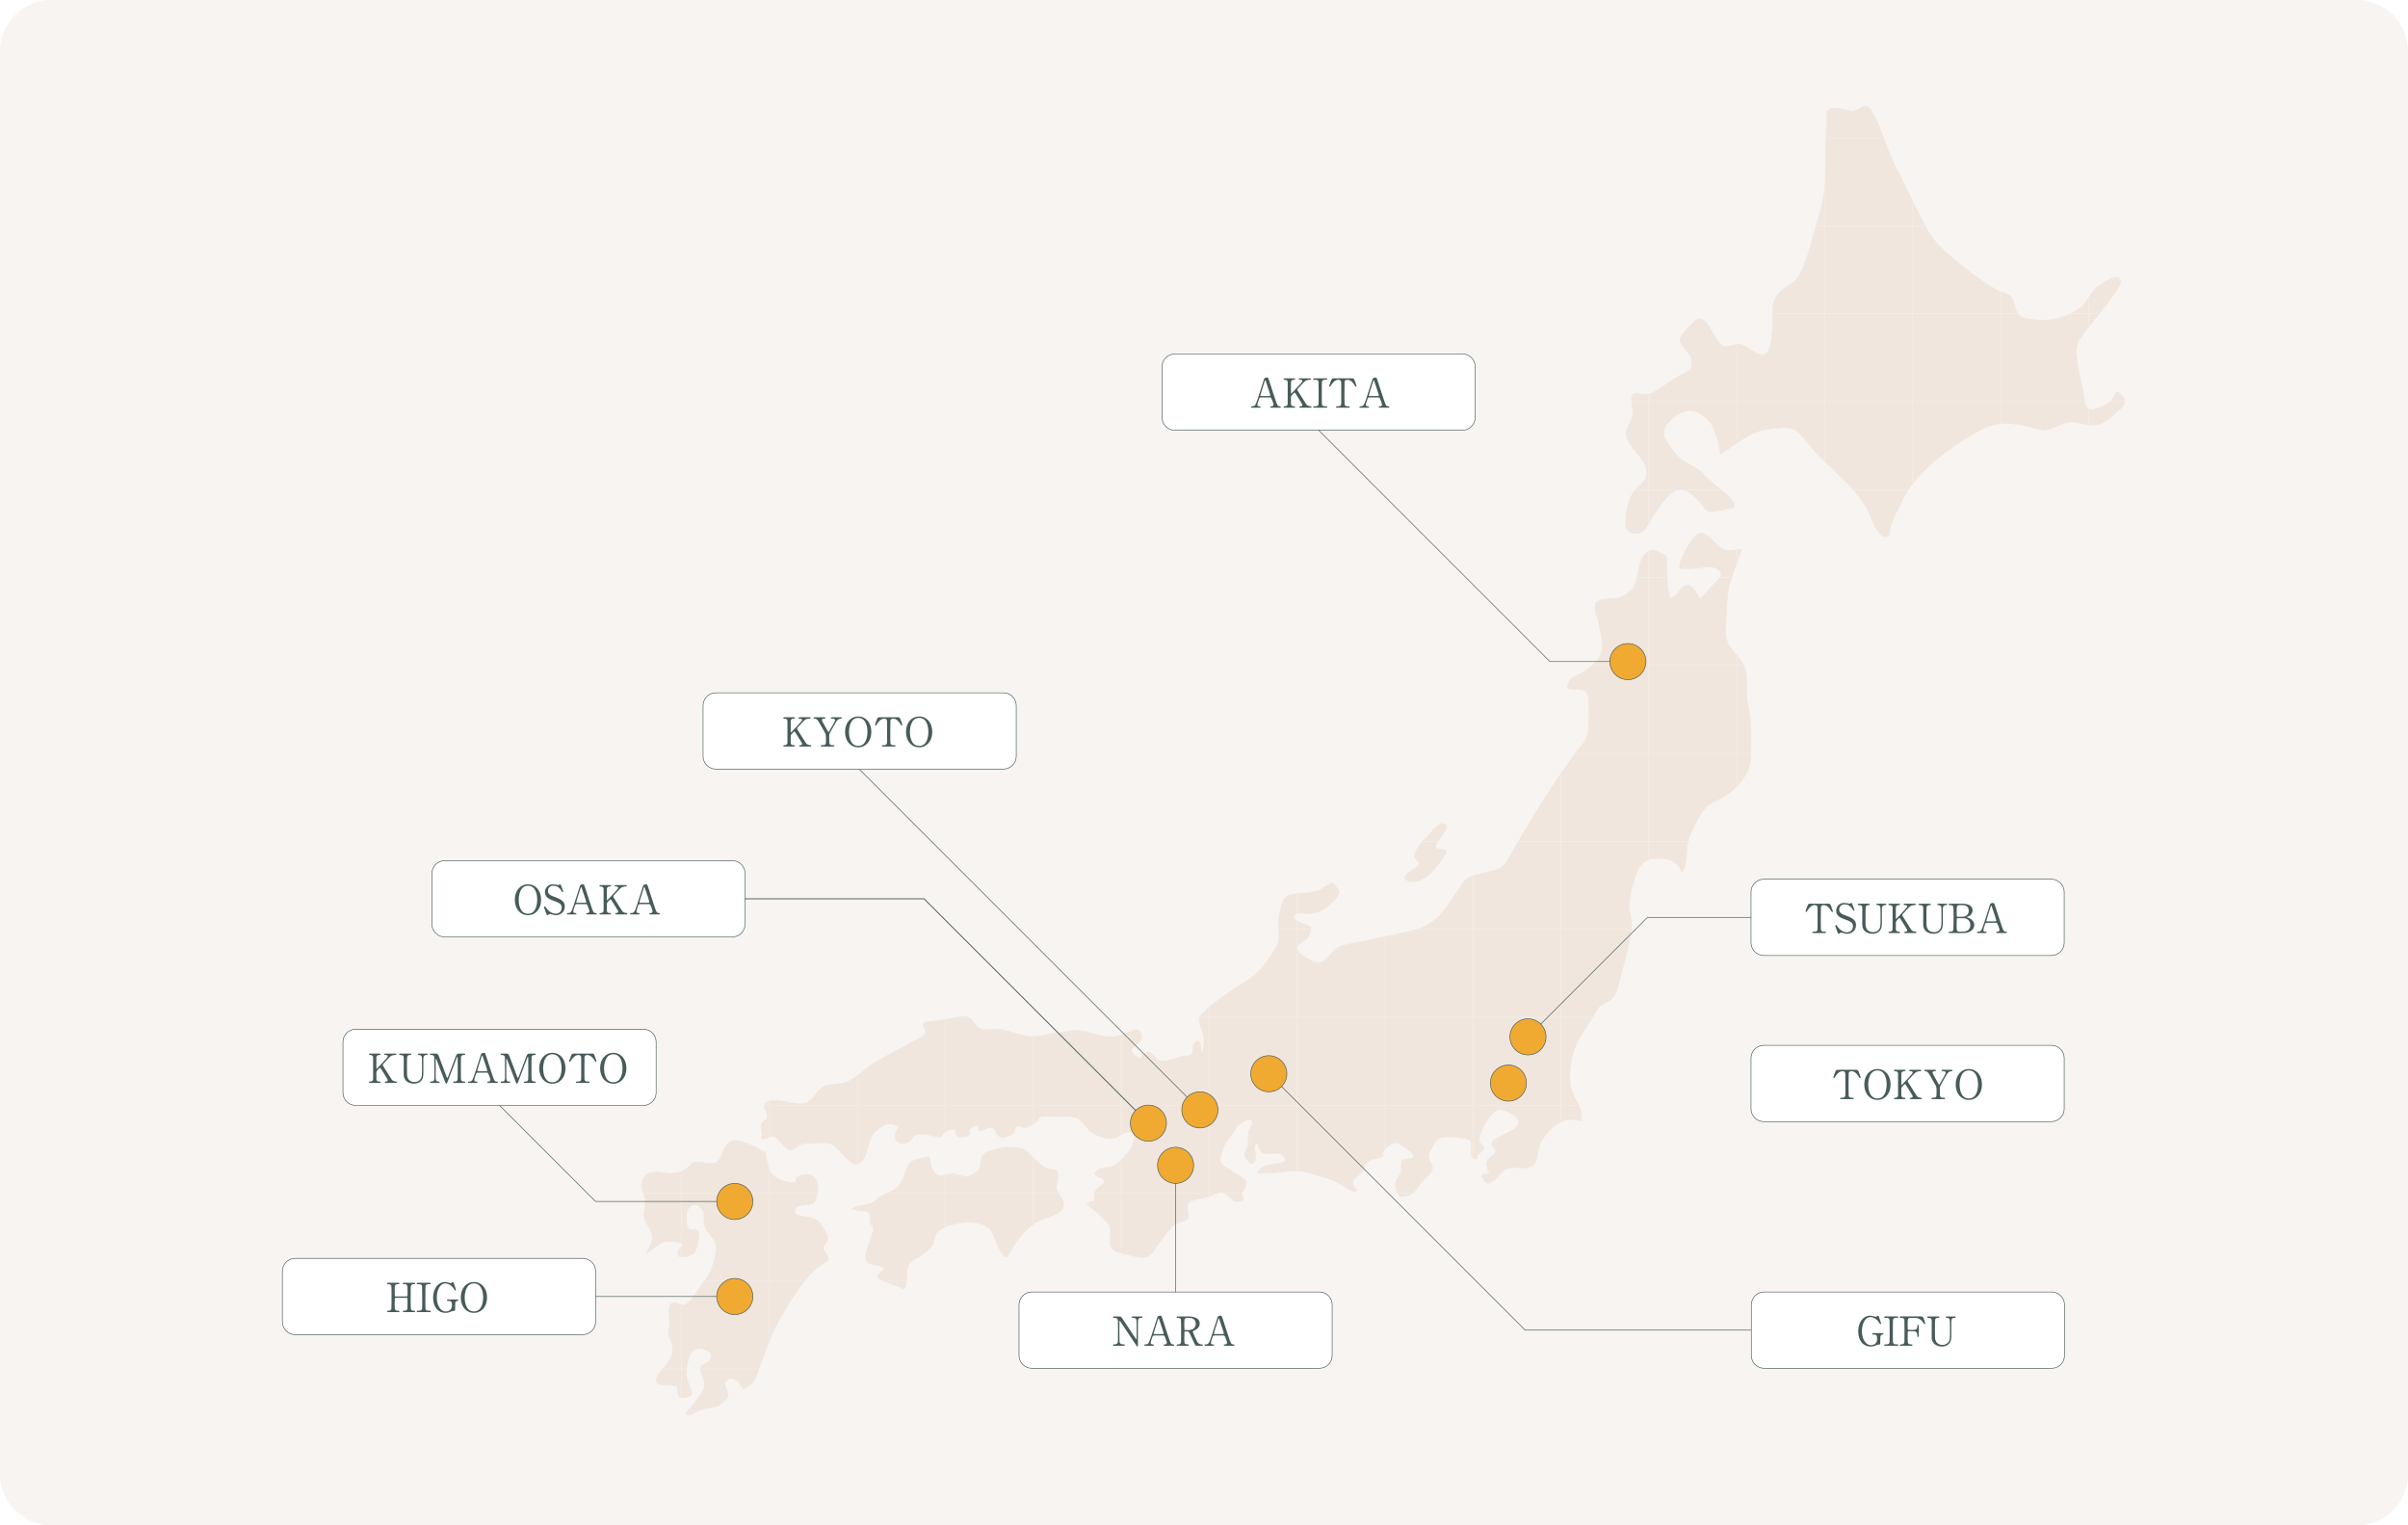 <?xml version="1.0" encoding="utf-8"?>
<!-- Generator: Adobe Illustrator 15.1.0, SVG Export Plug-In  -->
<!DOCTYPE svg PUBLIC "-//W3C//DTD SVG 1.1//EN" "http://www.w3.org/Graphics/SVG/1.1/DTD/svg11.dtd">
<svg version="1.1"
	 xmlns="http://www.w3.org/2000/svg" xmlns:xlink="http://www.w3.org/1999/xlink" xmlns:a="http://ns.adobe.com/AdobeSVGViewerExtensions/3.0/"
	 x="0px" y="0px" width="1200px" height="760px" viewBox="0 0 1200 760" enable-background="new 0 0 1200 760" xml:space="preserve"
	>
<defs>
	
		<pattern  x="2.469" y="56.774" width="139.355" height="139.355" patternUnits="userSpaceOnUse" id="Unnamed_Pattern_17" viewBox="0 -139.355 139.355 139.355" overflow="visible">
		<g>
			<polygon fill="none" points="0,-139.355 139.355,-139.355 139.355,0 0,0 			"/>
			<polygon fill="#F0E6DD" points="139.355,-139.355 0,-139.355 0,0 139.355,0 			"/>
		</g>
	</pattern>
	
		<pattern  x="2.469" y="56.774" width="308.995" height="308.995" patternUnits="userSpaceOnUse" id="Unnamed_Pattern_83" viewBox="0 -308.995 308.995 308.995" overflow="visible">
		<g>
			<polygon fill="none" points="0,-308.995 308.995,-308.995 308.995,0 0,0 			"/>
			<polygon fill="#475C5A" points="308.995,-308.995 0,-308.995 0,0 308.995,0 			"/>
		</g>
	</pattern>
</defs>
<path fill="#F7F4F1" d="M1174.451,760.002H25.548C11.439,760.002,0,748.563,0,734.453V25.548C0,11.436,11.439,0,25.548,0h1148.903
	C1188.561,0,1200,11.436,1200,25.548v708.905C1200,748.563,1188.561,760.002,1174.451,760.002"/>
<path fill="#FFFFFF" d="M657.49,643.759H514.205c-3.53,0-6.387,2.859-6.387,6.387v25.228c0,3.526,2.857,6.387,6.387,6.387H657.49
	c3.527,0,6.387-2.86,6.387-6.387v-25.228C663.877,646.618,661.018,643.759,657.49,643.759"/>
<pattern  id="SVGID_1_" xlink:href="#Unnamed_Pattern_83" patternTransform="matrix(0.313 0 0 -0.313 -4244.159 -5518.694)">
</pattern>
<path fill="none" stroke="url(#SVGID_1_)" stroke-width="1" stroke-miterlimit="10" d="M657.49,643.759H514.205
	c-3.53,0-6.387,2.859-6.387,6.387v25.228c0,3.526,2.857,6.387,6.387,6.387H657.49c3.527,0,6.387-2.86,6.387-6.387v-25.228
	C663.877,646.618,661.018,643.759,657.49,643.759z"/>
<path fill="#FFFFFF" d="M1022.431,643.759H879.146c-3.527,0-6.388,2.859-6.388,6.387v25.228c0,3.526,2.86,6.387,6.388,6.387h143.285
	c3.53,0,6.387-2.86,6.387-6.387v-25.228C1028.817,646.618,1025.961,643.759,1022.431,643.759"/>
<pattern  id="SVGID_2_" xlink:href="#Unnamed_Pattern_83" patternTransform="matrix(0.313 0 0 -0.313 -4129.88 -5518.694)">
</pattern>
<path fill="none" stroke="url(#SVGID_2_)" stroke-width="1" stroke-miterlimit="10" d="M1022.431,643.759H879.146
	c-3.527,0-6.388,2.859-6.388,6.387v25.228c0,3.526,2.86,6.387,6.388,6.387h143.285c3.53,0,6.387-2.86,6.387-6.387v-25.228
	C1028.817,646.618,1025.961,643.759,1022.431,643.759z"/>
<path fill="#FFFFFF" d="M1022.284,520.845H878.999c-3.527,0-6.388,2.856-6.388,6.387v25.224c0,3.53,2.86,6.388,6.388,6.388h143.285
	c3.53,0,6.387-2.857,6.387-6.388v-25.224C1028.671,523.701,1025.814,520.845,1022.284,520.845"/>
<pattern  id="SVGID_3_" xlink:href="#Unnamed_Pattern_83" patternTransform="matrix(0.313 0 0 -0.313 -4129.93 -5557.184)">
</pattern>
<path fill="none" stroke="url(#SVGID_3_)" stroke-width="1" stroke-miterlimit="10" d="M1022.284,520.845H878.999
	c-3.527,0-6.388,2.856-6.388,6.387v25.224c0,3.53,2.86,6.388,6.388,6.388h143.285c3.53,0,6.387-2.857,6.387-6.388v-25.224
	C1028.671,523.701,1025.814,520.845,1022.284,520.845z"/>
<path fill="#FFFFFF" d="M1022.284,438.077H878.999c-3.527,0-6.388,2.86-6.388,6.387v25.228c0,3.53,2.86,6.387,6.388,6.387h143.285
	c3.53,0,6.387-2.856,6.387-6.387v-25.228C1028.671,440.938,1025.814,438.077,1022.284,438.077"/>
<pattern  id="SVGID_4_" xlink:href="#Unnamed_Pattern_83" patternTransform="matrix(0.313 0 0 -0.313 -4129.93 -5583.104)">
</pattern>
<path fill="none" stroke="url(#SVGID_4_)" stroke-width="1" stroke-miterlimit="10" d="M1022.284,438.077H878.999
	c-3.527,0-6.388,2.86-6.388,6.387v25.228c0,3.53,2.86,6.387,6.388,6.387h143.285c3.53,0,6.387-2.856,6.387-6.387v-25.228
	C1028.671,440.938,1025.814,438.077,1022.284,438.077z"/>
<path fill="#FFFFFF" d="M728.762,176.365H585.476c-3.527,0-6.387,2.86-6.387,6.388v25.227c0,3.527,2.86,6.388,6.387,6.388h143.286
	c3.527,0,6.387-2.86,6.387-6.388v-25.227C735.148,179.226,732.289,176.365,728.762,176.365"/>
<pattern  id="SVGID_5_" xlink:href="#Unnamed_Pattern_83" patternTransform="matrix(0.313 0 0 -0.313 -4221.84 -5665.054)">
</pattern>
<path fill="none" stroke="url(#SVGID_5_)" stroke-width="1" stroke-miterlimit="10" d="M728.762,176.365H585.476
	c-3.527,0-6.387,2.86-6.387,6.388v25.227c0,3.527,2.86,6.388,6.387,6.388h143.286c3.527,0,6.387-2.86,6.387-6.388v-25.227
	C735.148,179.226,732.289,176.365,728.762,176.365z"/>
<path fill="#FFFFFF" d="M500.042,345.199H356.757c-3.527,0-6.387,2.86-6.387,6.387v25.228c0,3.527,2.86,6.387,6.387,6.387h143.285
	c3.527,0,6.387-2.859,6.387-6.387v-25.228C506.43,348.06,503.57,345.199,500.042,345.199"/>
<pattern  id="SVGID_6_" xlink:href="#Unnamed_Pattern_83" patternTransform="matrix(0.313 0 0 -0.313 -4293.46 -5612.184)">
</pattern>
<path fill="none" stroke="url(#SVGID_6_)" stroke-width="1" stroke-miterlimit="10" d="M500.042,345.199H356.757
	c-3.527,0-6.387,2.86-6.387,6.387v25.228c0,3.527,2.86,6.387,6.387,6.387h143.285c3.527,0,6.387-2.859,6.387-6.387v-25.228
	C506.43,348.06,503.57,345.199,500.042,345.199z"/>
<path fill="#FFFFFF" d="M290.395,626.986H147.109c-3.53,0-6.387,2.859-6.387,6.387v25.228c0,3.53,2.857,6.387,6.387,6.387h143.286
	c3.53,0,6.387-2.856,6.387-6.387v-25.228C296.781,629.846,293.925,626.986,290.395,626.986"/>
<pattern  id="SVGID_7_" xlink:href="#Unnamed_Pattern_83" patternTransform="matrix(0.313 0 0 -0.313 -4359.1 -5523.944)">
</pattern>
<path fill="none" stroke="url(#SVGID_7_)" stroke-width="1" stroke-miterlimit="10" d="M290.395,626.986H147.109
	c-3.53,0-6.387,2.859-6.387,6.387v25.228c0,3.53,2.857,6.387,6.387,6.387h143.286c3.53,0,6.387-2.856,6.387-6.387v-25.228
	C296.781,629.846,293.925,626.986,290.395,626.986z"/>
<path fill="#FFFFFF" d="M320.59,512.798H177.304c-3.527,0-6.387,2.863-6.387,6.388v25.224c0,3.53,2.86,6.387,6.387,6.387H320.59
	c3.53,0,6.387-2.856,6.387-6.387v-25.224C326.977,515.661,324.12,512.798,320.59,512.798"/>
<pattern  id="SVGID_8_" xlink:href="#Unnamed_Pattern_83" patternTransform="matrix(0.313 0 0 -0.313 -4349.649 -5559.704)">
</pattern>
<path fill="none" stroke="url(#SVGID_8_)" stroke-width="1" stroke-miterlimit="10" d="M320.59,512.798H177.304
	c-3.527,0-6.387,2.863-6.387,6.388v25.224c0,3.53,2.86,6.387,6.387,6.387H320.59c3.53,0,6.387-2.856,6.387-6.387v-25.224
	C326.977,515.661,324.12,512.798,320.59,512.798z"/>
<pattern  id="SVGID_9_" xlink:href="#Unnamed_Pattern_17" patternTransform="matrix(0.313 0 0 -0.313 -4218.23 -4821.584)">
</pattern>
<path fill="url(#SVGID_9_)" d="M922.43,55.457c-2.697-0.324-8.646-3.022-11.027-0.771c-1.7,1.603-1.157,6.284-1.235,8.312
	c-0.396,9.864-0.057,19.775-0.742,29.624c-0.556,7.943-3.063,15.806-5.383,23.378c-2.177,7.098-4.079,16.629-8.555,22.732
	c-1.98,2.697-5.514,3.995-7.99,6.309c-3.671,3.431-4.069,6.294-4.116,11.013c-0.035,3.683,0.502,19.994-4.292,20.826
	c-3.842,0.664-8.308-4.771-12.075-5.386c-2.396-0.387-4.407,1.416-6.771,1.254c-2.37-0.166-3.577-2.068-4.859-3.82
	c-1.78-2.439-4.497-8.867-7.419-9.983c-2.064-0.789-3.365,0.979-4.713,2.461c-1.621,1.79-5.083,4.453-5.798,6.768
	c-1.122,3.651,4.357,6.877,5.393,10.191c1.166,3.739,0.028,6.194-3.24,7.52c-3.621,1.469-6.87,4.051-10.136,6.166
	c-2.532,1.644-5.761,4.351-8.897,4.369c-4.241,0.019-8.168-1.996-7.37,3.776c0.696,5.019,1.073,6.783-1.31,11.134
	c-2.542,4.65-1.466,7.563,1.706,11.755c2.551,3.371,5.926,6.249,6.883,10.578c1.232,5.583-2.909,7.382-5.981,11.037
	c-3.381,4.021-4.319,11.657-4.335,16.797c-0.013,3.752,5.229,5.633,8.299,3.409c2.236-1.618,3.914-5.935,5.477-8.202
	c2.994-4.341,9.459-15.116,15.837-12.443c2.66,1.116,5.124,3.614,7.142,5.613c1.054,1.048,2.775,4.036,4.119,4.653
	c1.959,0.901,7.036-0.459,9.101-0.833c2.741-0.502,5.411-0.624,3.59-3.515c-1.908-3.021-5.563-5.485-8.228-7.81
	c-2.522-2.204-5.046-4.359-7.341-6.792c-2.673-2.832-6.175-3.817-9.356-5.97c-2.613-1.768-4.769-4.628-6.664-7.132
	c-3.175-4.191-4.645-7.354-0.883-11.724c3.92-4.556,9.297-8.103,15.072-5.086c4.644,2.423,6.689,4.733,8.355,9.618
	c1.129,3.312,2.604,7.416,2.522,10.965c8.449-5.118,15.001-11.798,25.181-12.621c3.985-0.324,9.728-1.522,13.026,1.138
	c3.446,2.779,6.269,7.298,9.338,10.532c8.633,9.078,18.301,16.12,24.943,26.974c2.271,3.708,3.34,8.354,5.772,11.829
	c0.805,1.15,2.816,3.677,4.535,3.306c1.827-0.393,1.581-2.919,1.893-4.359c0.574-2.633,1.725-4.891,2.926-7.305
	c2.576-5.183,4.812-10.519,8.454-15.069c7.373-9.209,17.384-16.723,27.41-22.816c3.924-2.386,8.118-4.855,12.55-6.175
	c5.421-1.615,11.926-0.412,17.337,0.727c4.638,0.967,6.59,2.807,11.24,1.217c3.358-1.151,6.823-3.49,10.388-3.372
	c4.407,0.156,9.301,2.424,13.691,1.136c4.039-1.183,8.118-5.28,11.109-8.081c2.41-2.258,2.447-4.737-0.55-7.267
	c-2.114-1.783-2.086-0.134-3.222,1.862c-1.571,2.744-3.414,3.938-6.368,4.993c-1.812,0.646-4.578,1.934-6.378,0.658
	c-1.871-1.326-1.749-4.95-2.133-7.012c-1.063-5.75-2.582-11.414-3.35-17.215c-0.512-3.864-0.764-7.123,1.41-10.429
	c2.389-3.643,5.283-6.995,7.971-10.41c3.091-3.917,6.226-7.825,9.017-11.964c0.845-1.253,4.388-5.566,3.203-7.298
	c-2.114-3.087-9.603,2.358-11.296,3.705c-3.584,2.857-4.441,7.08-7.916,9.837c-7.301,5.785-15.287,7.565-24.322,6.465
	c-2.036-0.249-4.484-0.543-6.244-1.699c-2.666-1.753-2.46-5.159-3.654-7.906c-1.806-4.142-4.313-3.081-7.71-4.899
	c-8.189-4.379-15.681-10.669-22.848-16.517c-6.094-4.975-9.917-9.253-13.601-16.227c-4.978-9.415-9.362-19.127-14.296-28.562
	c-4.716-9.022-6.893-19.688-12.247-28.292C929.176,49.834,926.584,55.959,922.43,55.457"/>
<pattern  id="SVGID_10_" xlink:href="#Unnamed_Pattern_17" patternTransform="matrix(0.313 0 0 -0.313 -4226.609 -4818.884)">
</pattern>
<path fill="none" stroke="url(#SVGID_10_)" stroke-width="1" stroke-linecap="round" stroke-linejoin="round" stroke-miterlimit="10" d="
	M922.43,55.457c-2.697-0.324-8.646-3.022-11.027-0.771c-1.7,1.603-1.157,6.284-1.235,8.312c-0.396,9.864-0.057,19.775-0.742,29.624
	c-0.556,7.943-3.063,15.806-5.383,23.378c-2.177,7.098-4.079,16.629-8.555,22.732c-1.98,2.697-5.514,3.995-7.99,6.309
	c-3.671,3.431-4.069,6.294-4.116,11.013c-0.035,3.683,0.502,19.994-4.292,20.826c-3.842,0.664-8.308-4.771-12.075-5.386
	c-2.396-0.387-4.407,1.416-6.771,1.254c-2.37-0.166-3.577-2.068-4.859-3.82c-1.78-2.439-4.497-8.867-7.419-9.983
	c-2.064-0.789-3.365,0.979-4.713,2.461c-1.621,1.79-5.083,4.453-5.798,6.768c-1.122,3.651,4.357,6.877,5.393,10.191
	c1.166,3.739,0.028,6.194-3.24,7.52c-3.621,1.469-6.87,4.051-10.136,6.166c-2.532,1.644-5.761,4.351-8.897,4.369
	c-4.241,0.019-8.168-1.996-7.37,3.776c0.696,5.019,1.073,6.783-1.31,11.134c-2.542,4.65-1.466,7.563,1.706,11.755
	c2.551,3.371,5.926,6.249,6.883,10.578c1.232,5.583-2.909,7.382-5.981,11.037c-3.381,4.021-4.319,11.657-4.335,16.797
	c-0.013,3.752,5.229,5.633,8.299,3.409c2.236-1.618,3.914-5.935,5.477-8.202c2.994-4.341,9.459-15.116,15.837-12.443
	c2.66,1.116,5.124,3.614,7.142,5.613c1.054,1.048,2.775,4.036,4.119,4.653c1.959,0.901,7.036-0.459,9.101-0.833
	c2.741-0.502,5.411-0.624,3.59-3.515c-1.908-3.021-5.563-5.485-8.228-7.81c-2.522-2.204-5.046-4.359-7.341-6.792
	c-2.673-2.832-6.175-3.817-9.356-5.97c-2.613-1.768-4.769-4.628-6.664-7.132c-3.175-4.191-4.645-7.354-0.883-11.724
	c3.92-4.556,9.297-8.103,15.072-5.086c4.644,2.423,6.689,4.733,8.355,9.618c1.129,3.312,2.604,7.416,2.522,10.965
	c8.449-5.118,15.001-11.798,25.181-12.621c3.985-0.324,9.728-1.522,13.026,1.138c3.446,2.779,6.269,7.298,9.338,10.532
	c8.633,9.078,18.301,16.12,24.943,26.974c2.271,3.708,3.34,8.354,5.772,11.829c0.805,1.15,2.816,3.677,4.535,3.306
	c1.827-0.393,1.581-2.919,1.893-4.359c0.574-2.633,1.725-4.891,2.926-7.305c2.576-5.183,4.812-10.519,8.454-15.069
	c7.373-9.209,17.384-16.723,27.41-22.816c3.924-2.386,8.118-4.855,12.55-6.175c5.421-1.615,11.926-0.412,17.337,0.727
	c4.638,0.967,6.59,2.807,11.24,1.217c3.358-1.151,6.823-3.49,10.388-3.372c4.407,0.156,9.301,2.424,13.691,1.136
	c4.039-1.183,8.118-5.28,11.109-8.081c2.41-2.258,2.447-4.737-0.55-7.267c-2.114-1.783-2.086-0.134-3.222,1.862
	c-1.571,2.744-3.414,3.938-6.368,4.993c-1.812,0.646-4.578,1.934-6.378,0.658c-1.871-1.326-1.749-4.95-2.133-7.012
	c-1.063-5.75-2.582-11.414-3.35-17.215c-0.512-3.864-0.764-7.123,1.41-10.429c2.389-3.643,5.283-6.995,7.971-10.41
	c3.091-3.917,6.226-7.825,9.017-11.964c0.845-1.253,4.388-5.566,3.203-7.298c-2.114-3.087-9.603,2.358-11.296,3.705
	c-3.584,2.857-4.441,7.08-7.916,9.837c-7.301,5.785-15.287,7.565-24.322,6.465c-2.036-0.249-4.484-0.543-6.244-1.699
	c-2.666-1.753-2.46-5.159-3.654-7.906c-1.806-4.142-4.313-3.081-7.71-4.899c-8.189-4.379-15.681-10.669-22.848-16.517
	c-6.094-4.975-9.917-9.253-13.601-16.227c-4.978-9.415-9.362-19.127-14.296-28.562c-4.716-9.022-6.893-19.688-12.247-28.292
	C929.176,49.834,926.584,55.959,922.43,55.457z"/>
<pattern  id="SVGID_11_" xlink:href="#Unnamed_Pattern_17" patternTransform="matrix(0.313 0 0 -0.313 -4218.23 -4821.584)">
</pattern>
<path fill="url(#SVGID_11_)" d="M822.528,274.314c-7.906,3.216-4.466,15.038-9.634,19.726c-2.273,2.056-4.55,3.687-7.397,4.082
	c-2.441,0.344-8.751,0.025-10.267,2.479c-1.226,1.975,1.163,8.081,1.575,10.108c0.842,4.153,2.436,9.374,1.531,13.632
	c-0.927,4.369-5.62,8.283-9.219,10.541c-3.075,1.931-6.765,2.077-7.763,6.425c-0.536,2.332-0.353,1.565,1.409,1.908
	c2.299,0.449,6.129-0.355,7.916,1.821c1.646,2.005,1.132,6.605,1.169,9.028c0.068,4.335,0.246,9.372-1.169,13.542
	c-0.846,2.495-3.044,4.291-4.606,6.39c-11.957,16.111-22.729,33.647-32.706,51.041c-1.887,3.287-2.963,6.334-6.608,7.909
	c-4.282,1.858-9.075,2.052-13.423,3.658c-3.209,1.185-4.578,3.779-6.431,6.549c-2.764,4.133-5.451,8.346-8.686,12.132
	c-6.106,7.139-13.626,8.355-22.427,10.289c-8.863,1.945-17.82,3.526-26.659,5.588c-7.02,1.638-7.588,11.873-16.127,7.342
	c-3.299-1.746-9.758-5.43-4.936-8.563c2.476-1.616,4.098-2.283,4.78-5.511c0.536-2.536,0.53-2.445-1.351-3.419
	c-1.186-0.611-9.814-2.679-5.623-5.763c1.264-0.93,4.525,0.146,6.122-0.01c2.346-0.23,5.189-0.767,7.264-1.974
	c2.136-1.245,7.606-5.96,7.99-8.455c0.162-1.073-0.992-2.346-1.663-3.162c-0.309-0.378-1.219-1.771-1.824-1.85
	c-1.25-0.159-0.181,0.23-1.182,0.698c-1.965,0.92-3.555,2.498-5.779,3.278c-2.043,0.717-4.063,0.985-6.199,1.223
	c-3.322,0.364-9.088,0.068-10.813,3.206c-1.467,2.653-2.648,8.613-2.645,11.645c0.002,4.853,1.338,7.856-1.326,12.466
	c-2.766,4.79-6.105,9.509-10.264,13.195c-4.719,4.179-10.703,7.017-15.787,10.771c-3.602,2.66-7.344,5.539-10.538,8.692
	c-3.54,3.486,0,7.375,0.733,11.623c0.231,1.344,0.19,7.65-1.263,7.931c-0.592,0.115,0.574-8.404-3.427-4.902
	c-1.329,1.163-0.384,4.008-1.391,5.389c-0.976,1.332-1.84,0.951-3.443,1.133c-3.711,0.421-8.639,3.202-12.334,2.441
	c-3.293-0.677-4.12-6.836-8.099-3.428c-1.843,1.578-0.867,3.19-3.562,1.354c-0.858-0.586-2.573-1.921-2.542-2.8
	c0.134-3.399,5.555-3.796,4.962-7.454c-0.833-5.168-4.432-2.801-7.716-1.553c-3.936,1.497-6.861,2.557-10.984,1.69
	c-4.16-0.877-8.445-2.617-12.699-2.879c-3.113-0.19-6.468,0.63-9.581,0.951c-4.391,0.455-8.926,1.902-13.28,2.015
	c-4.285,0.109-8.779-1.696-12.843-2.854c-4.167-1.188-6.343-0.658-10.529-0.512c-5.688,0.203-4.824-4.653-9.303-6.496
	c-1.825-0.755-5.28,0.489-7.289,0.808c-3.103,0.493-6.203,0.985-9.318,1.382c-1.048,0.131-4.366,0.021-4.95,1.119
	c-0.646,1.223,1.481,3.484,0.702,5.068c-0.904,1.853-4.809,3.243-6.499,4.207c-5.96,3.387-12.16,6.409-18.063,9.89
	c-4.984,2.938-9.618,8.336-15.01,10.235c-3.362,1.185-7.594,0.368-10.738,1.884c-3.375,1.631-4.878,5.913-7.99,7.821
	c-2.495,1.528-5.635,0.924-8.346,0.465c-3.05-0.515-10.148-2.438-12.768,0.103c-1.965,1.909,0.231,3.435,0.643,5.555
	c0.605,3.115-1.244,2.389-2.663,4.601c-1.129,1.759,0.112,2.981,0.193,4.865c0.087,2.033-1.366,3.309,1.428,2.672
	c2.32-0.526,2.342-1.974,4.909-0.745c2.707,1.301,4.319,5.57,7.21,6.344c1.952,0.521,2.882-1.223,4.56-2.195
	c1.952-1.133,3.031-1.117,5.043-0.992c3.2,0.206,8.283-0.849,11.268,0.274c2.763,1.042,5.426,5.046,7.519,7.029
	c3.215,3.044,5.72,4.807,8.723,0.041c2.055-3.253,2.055-7.4,3.749-10.763c1.16-2.302,3.758-4.254,6.056-5.489
	c2.074-1.11,3.605-1.226,5.807-0.312c2.907,1.207,1.248,1.272,0.262,3.979c-1.715,4.709,4.272,6.883,7.404,3.758
	c1.042-1.035,0.988-2.12,2.464-2.763c2.557-1.11,6.717,0.128,9.337,0.511c0.798,0.116,2.395,0.681,3.178,0.384
	c1.282-0.486,0.434-1.01,1.356-1.783c0.995-0.833,3.293-1.946,4.984-1.972c2.723-0.044,0.393,0.181,1.085,1.946
	c0.96,2.457,3.78,2.245,5.754,1.335c3.025-1.388,0.353-1.385,1.469-3.378c0.533-0.951,2.903-1.631,3.892-2.055
	c0.315,5.473,2.776,1.615,6.212,1.362c3.287-0.243,2.352,4.535,5.776,4.818c1.74,0.141,4.217-0.651,5.499-1.803
	c1.15-1.035,0.621-1.837,1.282-2.663c1.403-1.771,0.315-1.204,3.271-0.549c1.937,0.434,0.917,0.486,2.791-0.149
	c1.329-0.449,3.225-1.55,4.292-2.464c0.555-0.483,1.36-2.218,1.385-2.239c1.441-1.123,5.869-0.462,8.108-0.455
	c3.069,0.009,7.65-0.587,10.544,0.636c2.975,1.263,4.659,4.815,7.21,6.824c2.735,2.151,7.488,3.941,10.981,3.489
	c2.323-0.303,7.023-4.837,9.768-2.798c2.28,1.69-0.468,7.329-1.678,9.061c-1.871,2.669-5.295,6.146-8.296,7.584
	c-2.22,1.064-5.557,0.446-7.503,1.965c-4.061,3.166,2.501,3.041,3.418,5.071c0.746,1.656-1.812,2.401-2.835,3.462
	c-1.06,1.104-1.955,2.183-2.17,3.752c-0.022,0.134,0.377,2.161,0.252,2.491c-0.711,1.865-2.357,0.234-3.468,1.612
	c-0.942,1.176,2.657,2.876,3.499,3.646c2.064,1.905,4.223,3.933,6.113,6.016c3.019,3.324,1.204,5.567,1.447,9.752
	c0.244,4.052,3.104,5.024,6.743,5.72c2.844,0.543,7.529,2.23,10.367,1.943c3.041-0.306,4.756-3.727,6.381-5.929
	c2.336-3.166,4.647-6.509,7.329-9.396c1.853-2.006,3.568-1.915,6.031-2.953c4.584-1.938,0.393-4.61,1.94-8.29
	c1.11-2.639,6.506-2.558,9.05-3.34c3.307-1.023,6.742-3.945,9.908-1.828c2.464,1.647,3.418,4.416,6.889,3.681
	c2.074-0.446,1.551,0.006,1.641-1.635c0.041-0.805-0.848-1.634-0.742-2.494c0.129-1.033,0.705-0.759,1.035-1.504
	c1.74-3.923,1.754-4.484-2.029-6.92c-2.077-1.338-4.227-2.573-6.31-3.898c-4.388-2.798-3.608-3.415-2.444-8.252
	c1.038-4.332,3.604-6.524,6.019-10.067c0.749-1.095,0.735-2.064,2.158-3.175c1.079-0.833,4.522-3.49,6.034-2.72
	c2.355,1.194-0.053,3.864-0.676,5.495c-0.824,2.152-0.378,4.126-0.434,6.384c-0.054,2.171-2.049,4.157-1.781,5.997
	c0.104,0.696,2.302,3.746,3.112,3.908c4.039,0.792,1.12-6.951,2.009-8.779c1.066-2.186,1.02-1.696,1.914,0.405
	c0.78,1.834,0.73,2.754,2.723,3.418c2.377,0.793,5.221-0.639,7.501,0.144c1.136,0.394,3.515,2.012,2.923,3.618
	c-0.428,1.147-6.179,1.712-7.632,1.98c-3.206,0.586-4.142,1.113-6.344,3.849c8.776,1.54,17.587-2.748,26.284,0.233
	c4.815,1.649,9.356,2.305,13.848,4.766c1.883,1.035,3.692,2.396,5.632,3.306c0.608,0.287,3.169,1.75,3.612,0.593
	c0.205-0.536-1.32-1.887-1.522-2.408c-1.021-2.669,0.505-3.277,2.579-5.03c2.373-2.008,2.514-3.745,4.173-6.088
	c1.444-2.036,3.677-2.064,5.976-2.77c0.596-0.187,1.843-0.28,2.254-0.776c0.344-0.411-0.906-0.823-0.673-1.307
	c1.048-2.177,4.453-5.726,7.207-5.407c1.763,0.205,4.154,2.395,5.563,3.405c1.22,0.876,3.783,2.458,2.717,3.936
	c-0.877,1.217-4.453,0.475-5.427,1.709c-0.755,0.961-0.034,4.186-0.518,5.576c-0.702,2.009-2.729,3.83-2.813,6.054
	c-0.049,1.413,1.049,5.367,2.327,6.01c1.484,0.752,5.255-0.88,6.405-1.79c1.716-1.363,3.047-3.846,4.554-5.471
	c1.54-1.659,3.698-3.14,4.679-5.221c1.608-3.408-1.369-4.147-1.423-7.285c-0.024-1.637,1.665-4.378,2.414-5.879
	c2.36-4.737,6.247-4.119,11.037-3.688c1.824,0.162,5.036,0.111,6.587,1.229c1.641,1.182,1.25,2.501,1.313,4.541
	c0.044,1.446-0.596,5.012,1.79,4.955c1.531-0.034,0.83-0.748,1.491-1.787c0.692-1.085,0.879-1.061,1.646-1.814
	c2.171-2.127,1.69-1.585-0.1-3.696c-1.734-2.046-1.142-3.274-0.193-5.626c1.472-3.64,5.467-12.054,10.151-11.614
	c2.389,0.222,6.546,2.205,7.928,4.188c2.538,3.652-1.403,5.707-4.257,7.198c-1.946,1.017-7.002,2.686-8.024,4.69
	c-1.145,2.227,2.049,2.629,1.469,5.171c-0.362,1.578-3.593,2.626-4.214,4.581c-0.695,2.18,0.833,4.092,1.413,6.318
	c-2.639-0.103-5.021-0.398-3.274,2.367c1.803,2.863,2.522,2.508,4.905,0.945c1.84-1.204,2.195-1.806,3.487-3.378
	c2.766-3.371,5.557-3.418,9.705-3.199c3.941,0.202,6.854,0.424,8.242-3.724c1.086-3.263,0.908-6.481,2.688-9.506
	c3.843-6.531,11.549-13.305,19.57-9.921c2.295-4.771-3.692-11.442-4.756-15.98c-1.429-6.084-0.54-13.563,1.425-19.407
	c2.187-6.512,6.886-12.045,10.13-18.066c1.017-1.887,1.768-3.25,3.62-4.488c2.215-1.472,4.447-1.858,5.954-4.15
	c1.946-2.963,2.669-6.939,3.593-10.299c1.463-5.313,2.863-10.653,4.045-16.039c1.041-4.75,1.853-9.031,0.727-13.847
	c-1.251-5.367-0.103-10.055,1.204-15.348c1.272-5.143,3.249-12.132,9.381-13.029c6.627-0.971,12.628-0.06,15.072,6.617
	c3.687-5.582,1.382-12.368,4.073-18.331c2.211-4.909,5.816-13.875,11.037-16.373c4.538-2.171,8.049-3.814,11.758-7.61
	c4.416-4.519,7.519-9.297,7.519-15.702c0-8.396,0.661-15.706-1.231-23.93c-1.395-6.06-0.246-12.332-1.329-18.379
	c-0.941-5.255-6.087-8.567-8.539-13.117c-2.099-3.889-1.31-9.128-1.163-13.386c0.209-5.925,0.394-12.063,1.943-17.811
	c0.327-1.22,5.545-16.108,5.726-16.018c-1.11-0.567-4.142,0.353-5.36,0.381c-1.899,0.043-3.147-0.166-4.781-1.11
	c-2.848-1.644-6.603-7.532-10.023-7.65c-3.84-0.134-9.503,11.695-10.498,15.063c-1.197,4.058,2.617,2.679,5.788,2.679
	c4.289,0,9.618-2.364,13.292,0.593c3.406,2.747-0.165,4.874-2.311,7.267c-2.252,2.501-4.504,4.999-6.758,7.5
	c-1.679-2.576-4.326-8.629-7.557-6.802c-2.317,1.313-3.571,4.319-5.87,5.657c-1.915,1.113-1.304,1.11-1.874-0.782
	c-1.453-4.831-0.982-11.057-1.356-16.084c-0.068-0.936,0.125-2.613-0.378-3.371C829.271,275.84,824.116,273.669,822.528,274.314"/>
<pattern  id="SVGID_12_" xlink:href="#Unnamed_Pattern_17" patternTransform="matrix(0.313 0 0 -0.313 -4226.609 -4818.884)">
</pattern>
<path fill="none" stroke="url(#SVGID_12_)" stroke-width="1" stroke-linecap="round" stroke-linejoin="round" stroke-miterlimit="10" d="
	M822.528,274.314c-7.906,3.216-4.466,15.038-9.634,19.726c-2.273,2.056-4.55,3.687-7.397,4.082
	c-2.441,0.344-8.751,0.025-10.267,2.479c-1.226,1.975,1.163,8.081,1.575,10.108c0.842,4.153,2.436,9.374,1.531,13.632
	c-0.927,4.369-5.62,8.283-9.219,10.541c-3.075,1.931-6.765,2.077-7.763,6.425c-0.536,2.332-0.353,1.565,1.409,1.908
	c2.299,0.449,6.129-0.355,7.916,1.821c1.646,2.005,1.132,6.605,1.169,9.028c0.068,4.335,0.246,9.372-1.169,13.542
	c-0.846,2.495-3.044,4.291-4.606,6.39c-11.957,16.111-22.729,33.647-32.706,51.041c-1.887,3.287-2.963,6.334-6.608,7.909
	c-4.282,1.858-9.075,2.052-13.423,3.658c-3.209,1.185-4.578,3.779-6.431,6.549c-2.764,4.133-5.451,8.346-8.686,12.132
	c-6.106,7.139-13.626,8.355-22.427,10.289c-8.863,1.945-17.82,3.526-26.659,5.588c-7.02,1.638-7.588,11.873-16.127,7.342
	c-3.299-1.746-9.758-5.43-4.936-8.563c2.476-1.616,4.098-2.283,4.78-5.511c0.536-2.536,0.53-2.445-1.351-3.419
	c-1.186-0.611-9.814-2.679-5.623-5.763c1.264-0.93,4.525,0.146,6.122-0.01c2.346-0.23,5.189-0.767,7.264-1.974
	c2.136-1.245,7.606-5.96,7.99-8.455c0.162-1.073-0.992-2.346-1.663-3.162c-0.309-0.378-1.219-1.771-1.824-1.85
	c-1.25-0.159-0.181,0.23-1.182,0.698c-1.965,0.92-3.555,2.498-5.779,3.278c-2.043,0.717-4.063,0.985-6.199,1.223
	c-3.322,0.364-9.088,0.068-10.813,3.206c-1.467,2.653-2.648,8.613-2.645,11.645c0.002,4.853,1.338,7.856-1.326,12.466
	c-2.766,4.79-6.105,9.509-10.264,13.195c-4.719,4.179-10.703,7.017-15.787,10.771c-3.602,2.66-7.344,5.539-10.538,8.692
	c-3.54,3.486,0,7.375,0.733,11.623c0.231,1.344,0.19,7.65-1.263,7.931c-0.592,0.115,0.574-8.404-3.427-4.902
	c-1.329,1.163-0.384,4.008-1.391,5.389c-0.976,1.332-1.84,0.951-3.443,1.133c-3.711,0.421-8.639,3.202-12.334,2.441
	c-3.293-0.677-4.12-6.836-8.099-3.428c-1.843,1.578-0.867,3.19-3.562,1.354c-0.858-0.586-2.573-1.921-2.542-2.8
	c0.134-3.399,5.555-3.796,4.962-7.454c-0.833-5.168-4.432-2.801-7.716-1.553c-3.936,1.497-6.861,2.557-10.984,1.69
	c-4.16-0.877-8.445-2.617-12.699-2.879c-3.113-0.19-6.468,0.63-9.581,0.951c-4.391,0.455-8.926,1.902-13.28,2.015
	c-4.285,0.109-8.779-1.696-12.843-2.854c-4.167-1.188-6.343-0.658-10.529-0.512c-5.688,0.203-4.824-4.653-9.303-6.496
	c-1.825-0.755-5.28,0.489-7.289,0.808c-3.103,0.493-6.203,0.985-9.318,1.382c-1.048,0.131-4.366,0.021-4.95,1.119
	c-0.646,1.223,1.481,3.484,0.702,5.068c-0.904,1.853-4.809,3.243-6.499,4.207c-5.96,3.387-12.16,6.409-18.063,9.89
	c-4.984,2.938-9.618,8.336-15.01,10.235c-3.362,1.185-7.594,0.368-10.738,1.884c-3.375,1.631-4.878,5.913-7.99,7.821
	c-2.495,1.528-5.635,0.924-8.346,0.465c-3.05-0.515-10.148-2.438-12.768,0.103c-1.965,1.909,0.231,3.435,0.643,5.555
	c0.605,3.115-1.244,2.389-2.663,4.601c-1.129,1.759,0.112,2.981,0.193,4.865c0.087,2.033-1.366,3.309,1.428,2.672
	c2.32-0.526,2.342-1.974,4.909-0.745c2.707,1.301,4.319,5.57,7.21,6.344c1.952,0.521,2.882-1.223,4.56-2.195
	c1.952-1.133,3.031-1.117,5.043-0.992c3.2,0.206,8.283-0.849,11.268,0.274c2.763,1.042,5.426,5.046,7.519,7.029
	c3.215,3.044,5.72,4.807,8.723,0.041c2.055-3.253,2.055-7.4,3.749-10.763c1.16-2.302,3.758-4.254,6.056-5.489
	c2.074-1.11,3.605-1.226,5.807-0.312c2.907,1.207,1.248,1.272,0.262,3.979c-1.715,4.709,4.272,6.883,7.404,3.758
	c1.042-1.035,0.988-2.12,2.464-2.763c2.557-1.11,6.717,0.128,9.337,0.511c0.798,0.116,2.395,0.681,3.178,0.384
	c1.282-0.486,0.434-1.01,1.356-1.783c0.995-0.833,3.293-1.946,4.984-1.972c2.723-0.044,0.393,0.181,1.085,1.946
	c0.96,2.457,3.78,2.245,5.754,1.335c3.025-1.388,0.353-1.385,1.469-3.378c0.533-0.951,2.903-1.631,3.892-2.055
	c0.315,5.473,2.776,1.615,6.212,1.362c3.287-0.243,2.352,4.535,5.776,4.818c1.74,0.141,4.217-0.651,5.499-1.803
	c1.15-1.035,0.621-1.837,1.282-2.663c1.403-1.771,0.315-1.204,3.271-0.549c1.937,0.434,0.917,0.486,2.791-0.149
	c1.329-0.449,3.225-1.55,4.292-2.464c0.555-0.483,1.36-2.218,1.385-2.239c1.441-1.123,5.869-0.462,8.108-0.455
	c3.069,0.009,7.65-0.587,10.544,0.636c2.975,1.263,4.659,4.815,7.21,6.824c2.735,2.151,7.488,3.941,10.981,3.489
	c2.323-0.303,7.023-4.837,9.768-2.798c2.28,1.69-0.468,7.329-1.678,9.061c-1.871,2.669-5.295,6.146-8.296,7.584
	c-2.22,1.064-5.557,0.446-7.503,1.965c-4.061,3.166,2.501,3.041,3.418,5.071c0.746,1.656-1.812,2.401-2.835,3.462
	c-1.06,1.104-1.955,2.183-2.17,3.752c-0.022,0.134,0.377,2.161,0.252,2.491c-0.711,1.865-2.357,0.234-3.468,1.612
	c-0.942,1.176,2.657,2.876,3.499,3.646c2.064,1.905,4.223,3.933,6.113,6.016c3.019,3.324,1.204,5.567,1.447,9.752
	c0.244,4.052,3.104,5.024,6.743,5.72c2.844,0.543,7.529,2.23,10.367,1.943c3.041-0.306,4.756-3.727,6.381-5.929
	c2.336-3.166,4.647-6.509,7.329-9.396c1.853-2.006,3.568-1.915,6.031-2.953c4.584-1.938,0.393-4.61,1.94-8.29
	c1.11-2.639,6.506-2.558,9.05-3.34c3.307-1.023,6.742-3.945,9.908-1.828c2.464,1.647,3.418,4.416,6.889,3.681
	c2.074-0.446,1.551,0.006,1.641-1.635c0.041-0.805-0.848-1.634-0.742-2.494c0.129-1.033,0.705-0.759,1.035-1.504
	c1.74-3.923,1.754-4.484-2.029-6.92c-2.077-1.338-4.227-2.573-6.31-3.898c-4.388-2.798-3.608-3.415-2.444-8.252
	c1.038-4.332,3.604-6.524,6.019-10.067c0.749-1.095,0.735-2.064,2.158-3.175c1.079-0.833,4.522-3.49,6.034-2.72
	c2.355,1.194-0.053,3.864-0.676,5.495c-0.824,2.152-0.378,4.126-0.434,6.384c-0.054,2.171-2.049,4.157-1.781,5.997
	c0.104,0.696,2.302,3.746,3.112,3.908c4.039,0.792,1.12-6.951,2.009-8.779c1.066-2.186,1.02-1.696,1.914,0.405
	c0.78,1.834,0.73,2.754,2.723,3.418c2.377,0.793,5.221-0.639,7.501,0.144c1.136,0.394,3.515,2.012,2.923,3.618
	c-0.428,1.147-6.179,1.712-7.632,1.98c-3.206,0.586-4.142,1.113-6.344,3.849c8.776,1.54,17.587-2.748,26.284,0.233
	c4.815,1.649,9.356,2.305,13.848,4.766c1.883,1.035,3.692,2.396,5.632,3.306c0.608,0.287,3.169,1.75,3.612,0.593
	c0.205-0.536-1.32-1.887-1.522-2.408c-1.021-2.669,0.505-3.277,2.579-5.03c2.373-2.008,2.514-3.745,4.173-6.088
	c1.444-2.036,3.677-2.064,5.976-2.77c0.596-0.187,1.843-0.28,2.254-0.776c0.344-0.411-0.906-0.823-0.673-1.307
	c1.048-2.177,4.453-5.726,7.207-5.407c1.763,0.205,4.154,2.395,5.563,3.405c1.22,0.876,3.783,2.458,2.717,3.936
	c-0.877,1.217-4.453,0.475-5.427,1.709c-0.755,0.961-0.034,4.186-0.518,5.576c-0.702,2.009-2.729,3.83-2.813,6.054
	c-0.049,1.413,1.049,5.367,2.327,6.01c1.484,0.752,5.255-0.88,6.405-1.79c1.716-1.363,3.047-3.846,4.554-5.471
	c1.54-1.659,3.698-3.14,4.679-5.221c1.608-3.408-1.369-4.147-1.423-7.285c-0.024-1.637,1.665-4.378,2.414-5.879
	c2.36-4.737,6.247-4.119,11.037-3.688c1.824,0.162,5.036,0.111,6.587,1.229c1.641,1.182,1.25,2.501,1.313,4.541
	c0.044,1.446-0.596,5.012,1.79,4.955c1.531-0.034,0.83-0.748,1.491-1.787c0.692-1.085,0.879-1.061,1.646-1.814
	c2.171-2.127,1.69-1.585-0.1-3.696c-1.734-2.046-1.142-3.274-0.193-5.626c1.472-3.64,5.467-12.054,10.151-11.614
	c2.389,0.222,6.546,2.205,7.928,4.188c2.538,3.652-1.403,5.707-4.257,7.198c-1.946,1.017-7.002,2.686-8.024,4.69
	c-1.145,2.227,2.049,2.629,1.469,5.171c-0.362,1.578-3.593,2.626-4.214,4.581c-0.695,2.18,0.833,4.092,1.413,6.318
	c-2.639-0.103-5.021-0.398-3.274,2.367c1.803,2.863,2.522,2.508,4.905,0.945c1.84-1.204,2.195-1.806,3.487-3.378
	c2.766-3.371,5.557-3.418,9.705-3.199c3.941,0.202,6.854,0.424,8.242-3.724c1.086-3.263,0.908-6.481,2.688-9.506
	c3.843-6.531,11.549-13.305,19.57-9.921c2.295-4.771-3.692-11.442-4.756-15.98c-1.429-6.084-0.54-13.563,1.425-19.407
	c2.187-6.512,6.886-12.045,10.13-18.066c1.017-1.887,1.768-3.25,3.62-4.488c2.215-1.472,4.447-1.858,5.954-4.15
	c1.946-2.963,2.669-6.939,3.593-10.299c1.463-5.313,2.863-10.653,4.045-16.039c1.041-4.75,1.853-9.031,0.727-13.847
	c-1.251-5.367-0.103-10.055,1.204-15.348c1.272-5.143,3.249-12.132,9.381-13.029c6.627-0.971,12.628-0.06,15.072,6.617
	c3.687-5.582,1.382-12.368,4.073-18.331c2.211-4.909,5.816-13.875,11.037-16.373c4.538-2.171,8.049-3.814,11.758-7.61
	c4.416-4.519,7.519-9.297,7.519-15.702c0-8.396,0.661-15.706-1.231-23.93c-1.395-6.06-0.246-12.332-1.329-18.379
	c-0.941-5.255-6.087-8.567-8.539-13.117c-2.099-3.889-1.31-9.128-1.163-13.386c0.209-5.925,0.394-12.063,1.943-17.811
	c0.327-1.22,5.545-16.108,5.726-16.018c-1.11-0.567-4.142,0.353-5.36,0.381c-1.899,0.043-3.147-0.166-4.781-1.11
	c-2.848-1.644-6.603-7.532-10.023-7.65c-3.84-0.134-9.503,11.695-10.498,15.063c-1.197,4.058,2.617,2.679,5.788,2.679
	c4.289,0,9.618-2.364,13.292,0.593c3.406,2.747-0.165,4.874-2.311,7.267c-2.252,2.501-4.504,4.999-6.758,7.5
	c-1.679-2.576-4.326-8.629-7.557-6.802c-2.317,1.313-3.571,4.319-5.87,5.657c-1.915,1.113-1.304,1.11-1.874-0.782
	c-1.453-4.831-0.982-11.057-1.356-16.084c-0.068-0.936,0.125-2.613-0.378-3.371C829.271,275.84,824.116,273.669,822.528,274.314z"/>
<pattern  id="SVGID_13_" xlink:href="#Unnamed_Pattern_17" patternTransform="matrix(0.313 0 0 -0.313 -4218.23 -4821.584)">
</pattern>
<path fill="url(#SVGID_13_)" d="M719.121,410.358c-2.244-0.424-6.973,5.529-8.279,6.917c-1.943,2.064-5.76,6.106-5.854,9.054
	c-0.063,2.102,2.245,2.183,2.267,3.938c0.016,1.114-2.554,2.526-3.23,3.06c-2.021,1.594-6.519,4.191-2.015,5.596
	c4.487,1.396,9.455-2.062,12.185-5.249c0.842-0.979,6.952-8.134,6.571-9.422c-0.646-2.183-5.121,0.175-5.371-2.635
	C715.195,419.35,724.414,411.359,719.121,410.358"/>
<pattern  id="SVGID_14_" xlink:href="#Unnamed_Pattern_17" patternTransform="matrix(0.313 0 0 -0.313 -4226.609 -4818.884)">
</pattern>
<path fill="none" stroke="url(#SVGID_14_)" stroke-width="1" stroke-linecap="round" stroke-linejoin="round" stroke-miterlimit="10" d="
	M719.121,410.358c-2.244-0.424-6.973,5.529-8.279,6.917c-1.943,2.064-5.76,6.106-5.854,9.054c-0.063,2.102,2.245,2.183,2.267,3.938
	c0.016,1.114-2.554,2.526-3.23,3.06c-2.021,1.594-6.519,4.191-2.015,5.596c4.487,1.396,9.455-2.062,12.185-5.249
	c0.842-0.979,6.952-8.134,6.571-9.422c-0.646-2.183-5.121,0.175-5.371-2.635C715.195,419.35,724.414,411.359,719.121,410.358z"/>
<pattern  id="SVGID_15_" xlink:href="#Unnamed_Pattern_17" patternTransform="matrix(0.313 0 0 -0.313 -4218.23 -4821.584)">
</pattern>
<path fill="url(#SVGID_15_)" d="M501.936,626.266c3.181-6.449,8.221-13.217,14.293-17.228c3.665-2.417,12.347-3.243,13.626-7.859
	c0.985-3.53-2.121-5.099-3.091-7.921c-0.733-2.105,0.146-4.123,0.327-6.21c0.571-6.48-2.629-3.057-6.596-5.37
	c-2.819-1.644-5.704-5.417-8.324-7.588c-2.763-2.292-4.778-2.265-8.508-2.417c-1.915-0.081-3.718-0.103-5.551,0.449
	c-1.931,0.58-6.593,1.541-8.015,3.021c-1.637,1.703-0.986,4.803-1.924,6.809c-0.857,1.831-3.01,3.274-4.937,3.961
	c-2.339,0.829-3.608,0.009-6.031-0.618c-2.888-0.754-4.004-0.521-6.724,0.237c-5.963,1.666-6.403-4.725-7.454-9.229
	c-2.62,0.715-7.117,1.133-9.219,2.854c-1.903,1.557-2.667,6.092-3.88,8.402c-1.035,1.965-2.071,3.811-3.914,5.114
	c-2.535,1.79-5.648,2.024-8.04,4.083c-2.46,2.111-3.315,2.909-6.721,3.57c-1.69,0.328-5.414,0.58-6.524,1.996
	c-0.271,0.35,4.03,0.904,4.454,0.945c1.906,0.162,3.652,0.031,4.429,2.255c0.405,1.16-0.299,2.221-0.081,3.35
	c0.19,0.976,1.06,1.5,1.341,2.382c0.78,2.411-1.079,5.695-1.675,8.162c-0.511,2.117-2.46,6.125-1.675,8.277
	c1.092,2.994,4.978,2.005,7.407,3.19c2.891,1.416,1.216,1.528-0.465,3.343c-2.585,2.791,0.312,3.418,3.109,4.466
	c2.086,0.783,4.151,1.622,6.244,2.39c2.367,0.863,3.035,1.833,3.534-0.521c0.614-2.909,0.181-6.041,1.042-9.044
	c0.904-3.149,2.617-3.527,5.214-5.077c2.214-1.322,4.404-3.097,6.185-4.965c2.036-2.134,1.275-3.48,2.276-6.035
	c1.663-4.229,11.125-6.374,15.266-6.506c5.04-0.158,11.04,0.752,13.354,5.564C495.411,616.002,499.416,627.622,501.936,626.266"/>
<pattern  id="SVGID_16_" xlink:href="#Unnamed_Pattern_17" patternTransform="matrix(0.313 0 0 -0.313 -4226.609 -4818.884)">
</pattern>
<path fill="none" stroke="url(#SVGID_16_)" stroke-width="1" stroke-linecap="round" stroke-linejoin="round" stroke-miterlimit="10" d="
	M501.936,626.266c3.181-6.449,8.221-13.217,14.293-17.228c3.665-2.417,12.347-3.243,13.626-7.859
	c0.985-3.53-2.121-5.099-3.091-7.921c-0.733-2.105,0.146-4.123,0.327-6.21c0.571-6.48-2.629-3.057-6.596-5.37
	c-2.819-1.644-5.704-5.417-8.324-7.588c-2.763-2.292-4.778-2.265-8.508-2.417c-1.915-0.081-3.718-0.103-5.551,0.449
	c-1.931,0.58-6.593,1.541-8.015,3.021c-1.637,1.703-0.986,4.803-1.924,6.809c-0.857,1.831-3.01,3.274-4.937,3.961
	c-2.339,0.829-3.608,0.009-6.031-0.618c-2.888-0.754-4.004-0.521-6.724,0.237c-5.963,1.666-6.403-4.725-7.454-9.229
	c-2.62,0.715-7.117,1.133-9.219,2.854c-1.903,1.557-2.667,6.092-3.88,8.402c-1.035,1.965-2.071,3.811-3.914,5.114
	c-2.535,1.79-5.648,2.024-8.04,4.083c-2.46,2.111-3.315,2.909-6.721,3.57c-1.69,0.328-5.414,0.58-6.524,1.996
	c-0.271,0.35,4.03,0.904,4.454,0.945c1.906,0.162,3.652,0.031,4.429,2.255c0.405,1.16-0.299,2.221-0.081,3.35
	c0.19,0.976,1.06,1.5,1.341,2.382c0.78,2.411-1.079,5.695-1.675,8.162c-0.511,2.117-2.46,6.125-1.675,8.277
	c1.092,2.994,4.978,2.005,7.407,3.19c2.891,1.416,1.216,1.528-0.465,3.343c-2.585,2.791,0.312,3.418,3.109,4.466
	c2.086,0.783,4.151,1.622,6.244,2.39c2.367,0.863,3.035,1.833,3.534-0.521c0.614-2.909,0.181-6.041,1.042-9.044
	c0.904-3.149,2.617-3.527,5.214-5.077c2.214-1.322,4.404-3.097,6.185-4.965c2.036-2.134,1.275-3.48,2.276-6.035
	c1.663-4.229,11.125-6.374,15.266-6.506c5.04-0.158,11.04,0.752,13.354,5.564C495.411,616.002,499.416,627.622,501.936,626.266z"/>
<pattern  id="SVGID_17_" xlink:href="#Unnamed_Pattern_17" patternTransform="matrix(0.313 0 0 -0.313 -4218.23 -4821.584)">
</pattern>
<path fill="url(#SVGID_17_)" d="M381.392,574.23c-4.248-2.424-9.453-5.059-14.302-5.882c-5.311-0.904-6.337,5.417-8.533,9.169
	c-2.227,3.82-6.699,1.612-10.516,1.466c-2.464-0.091-2.676,0.162-4.341,1.812c-2.42,2.396-4.619,3.655-8.127,3.827
	c-5.975,0.29-12.762-3.125-15.528,3.895c-1.213,3.078,0.518,4.578,1.238,7.407c0.767,3.01-0.038,5.517-0.262,8.433
	c-0.346,4.591,3.574,7.76,4.104,11.92c0.293,2.33-2.042,6.013-2.938,8.296c2.438-1.69,4.983-4.073,7.669-5.305
	c2.33-1.073,5.442-0.773,8.056-0.334c5.47,0.914-1.996,3.786,0.156,6.627c1.525,2.019,7.344-0.371,8.265-1.955
	c0.898-1.544,2.75-8.895,1.441-10.308c-1.107-1.194-3.35,0.277-4.601-1.045c-1.55-1.634-1.487-7.278-0.57-9.274
	c2.314-5.03,7.859-2.258,8.165,2.067c0.166,2.349,0.013,4.85,0.955,7.045c1.129,2.642,4.082,4.46,4.88,7.217
	c1.085,3.742-0.783,9.59-2.086,13.105c-1.26,3.393-3.733,6.265-5.866,9.156c-1.64,2.224-4.974,8.199-7.949,8.845
	c-1.481,0.317-2.614-1.223-4.117-1.301c-2.976-0.153-3.163,2.111-3.094,4.7c0.075,3.059,0.636,5.723-0.112,8.72
	c-0.618,2.495-0.306,2.804,0.882,5.171c3.147,6.269-0.92,10.716-4.737,15.375c-1.123,1.369-3.483,4.026-2.037,5.875
	c0.901,1.148,3.671,1.005,4.962,1.154c1.098,0.128,4.089-0.05,4.934,0.854c1.026,1.107-0.256,3.783,1.116,4.962
	c1.023,0.883,4.784,0.293,5.779-0.708c0.97-0.982,0.527-1.063-0.103-2.782c-1.31-3.558-2.639-6.617-2.021-10.406
	c0.518-3.2,1.132-9.126,4.809-9.937c4.697-1.038,11.321,3.203,5.227,6.896c-2.021,1.223-3.172,0.854-2.997,3.755
	c0.137,2.326,1.756,4.366,2.036,6.596c0.334,2.695-1.853,5.05-3.455,7.454c-1.142,1.719-2.383,3.237-3.705,4.797
	c-1.425,1.674-3.219,3.677-0.574,3.434c1.603-0.153,4.042-2.087,5.698-2.664c2.345-0.823,4.7-0.767,7.02-1.354
	c2.124-0.536,4.276-2.158,5.629-3.867c1.494-1.887,1.02-2.606,0.134-4.952c-0.686-1.824-1.297-2.47-0.047-4.116
	c1.909-2.518,4.525-1.254,6.31,0.745c0.804,0.907,1.453,3.016,2.588,3.081c0.954,0.05,4.135-2.798,4.734-3.583
	c1.335-1.759,1.896-4.606,2.676-6.64c3.324-8.654,6.387-17.786,11.083-25.82c5.165-8.838,11.733-20.053,20.34-25.994
	c1.322-0.91,2.794-1.054,3.038-2.626c0.274-1.746-2.033-3.306-2.277-4.874c-0.336-2.184,1.8-3.176,2.002-5.221
	c0.168-1.653-1.697-4.454-2.501-5.892c-2.33-4.176-5.433-4.616-9.761-5.171c-1.927-0.246-3.786-0.222-4.02-2.457
	c-0.303-2.845,2.651-2.979,4.712-3.315c1.288-0.216,3.665-0.022,4.616-0.82c1.216-1.017,1.999-5.111,2.127-6.553
	c0.318-3.496-1.566-8.037-5.283-7.763c-1.322,0.098-4.272,0.559-5.133,1.725c-1.422,1.925,0.571,3.01-2.938,2.411
	c-3.393-0.586-8.632-2.093-10.286-5.249C382.471,581.234,382.05,577.337,381.392,574.23"/>
<pattern  id="SVGID_18_" xlink:href="#Unnamed_Pattern_17" patternTransform="matrix(0.313 0 0 -0.313 -4226.609 -4818.884)">
</pattern>
<path fill="none" stroke="url(#SVGID_18_)" stroke-width="1" stroke-linecap="round" stroke-linejoin="round" stroke-miterlimit="10" d="
	M381.392,574.23c-4.248-2.424-9.453-5.059-14.302-5.882c-5.311-0.904-6.337,5.417-8.533,9.169c-2.227,3.82-6.699,1.612-10.516,1.466
	c-2.464-0.091-2.676,0.162-4.341,1.812c-2.42,2.396-4.619,3.655-8.127,3.827c-5.975,0.29-12.762-3.125-15.528,3.895
	c-1.213,3.078,0.518,4.578,1.238,7.407c0.767,3.01-0.038,5.517-0.262,8.433c-0.346,4.591,3.574,7.76,4.104,11.92
	c0.293,2.33-2.042,6.013-2.938,8.296c2.438-1.69,4.983-4.073,7.669-5.305c2.33-1.073,5.442-0.773,8.056-0.334
	c5.47,0.914-1.996,3.786,0.156,6.627c1.525,2.019,7.344-0.371,8.265-1.955c0.898-1.544,2.75-8.895,1.441-10.308
	c-1.107-1.194-3.35,0.277-4.601-1.045c-1.55-1.634-1.487-7.278-0.57-9.274c2.314-5.03,7.859-2.258,8.165,2.067
	c0.166,2.349,0.013,4.85,0.955,7.045c1.129,2.642,4.082,4.46,4.88,7.217c1.085,3.742-0.783,9.59-2.086,13.105
	c-1.26,3.393-3.733,6.265-5.866,9.156c-1.64,2.224-4.974,8.199-7.949,8.845c-1.481,0.317-2.614-1.223-4.117-1.301
	c-2.976-0.153-3.163,2.111-3.094,4.7c0.075,3.059,0.636,5.723-0.112,8.72c-0.618,2.495-0.306,2.804,0.882,5.171
	c3.147,6.269-0.92,10.716-4.737,15.375c-1.123,1.369-3.483,4.026-2.037,5.875c0.901,1.148,3.671,1.005,4.962,1.154
	c1.098,0.128,4.089-0.05,4.934,0.854c1.026,1.107-0.256,3.783,1.116,4.962c1.023,0.883,4.784,0.293,5.779-0.708
	c0.97-0.982,0.527-1.063-0.103-2.782c-1.31-3.558-2.639-6.617-2.021-10.406c0.518-3.2,1.132-9.126,4.809-9.937
	c4.697-1.038,11.321,3.203,5.227,6.896c-2.021,1.223-3.172,0.854-2.997,3.755c0.137,2.326,1.756,4.366,2.036,6.596
	c0.334,2.695-1.853,5.05-3.455,7.454c-1.142,1.719-2.383,3.237-3.705,4.797c-1.425,1.674-3.219,3.677-0.574,3.434
	c1.603-0.153,4.042-2.087,5.698-2.664c2.345-0.823,4.7-0.767,7.02-1.354c2.124-0.536,4.276-2.158,5.629-3.867
	c1.494-1.887,1.02-2.606,0.134-4.952c-0.686-1.824-1.297-2.47-0.047-4.116c1.909-2.518,4.525-1.254,6.31,0.745
	c0.804,0.907,1.453,3.016,2.588,3.081c0.954,0.05,4.135-2.798,4.734-3.583c1.335-1.759,1.896-4.606,2.676-6.64
	c3.324-8.654,6.387-17.786,11.083-25.82c5.165-8.838,11.733-20.053,20.34-25.994c1.322-0.91,2.794-1.054,3.038-2.626
	c0.274-1.746-2.033-3.306-2.277-4.874c-0.336-2.184,1.8-3.176,2.002-5.221c0.168-1.653-1.697-4.454-2.501-5.892
	c-2.33-4.176-5.433-4.616-9.761-5.171c-1.927-0.246-3.786-0.222-4.02-2.457c-0.303-2.845,2.651-2.979,4.712-3.315
	c1.288-0.216,3.665-0.022,4.616-0.82c1.216-1.017,1.999-5.111,2.127-6.553c0.318-3.496-1.566-8.037-5.283-7.763
	c-1.322,0.098-4.272,0.559-5.133,1.725c-1.422,1.925,0.571,3.01-2.938,2.411c-3.393-0.586-8.632-2.093-10.286-5.249
	C382.471,581.234,382.05,577.337,381.392,574.23z"/>
<pattern  id="SVGID_19_" xlink:href="#Unnamed_Pattern_83" patternTransform="matrix(0.313 0 0 -0.313 -4416.22 -5568.864)">
</pattern>
<polyline fill="none" stroke="url(#SVGID_19_)" stroke-width="1" stroke-miterlimit="10" points="632.297,534.997 
	760.061,662.761 872.611,662.761 "/>
<pattern  id="SVGID_20_" xlink:href="#Unnamed_Pattern_83" patternTransform="matrix(0.313 0 0 -0.313 -4416.22 -5568.864)">
</pattern>
<line fill="none" stroke="url(#SVGID_20_)" stroke-width="1" stroke-miterlimit="10" x1="585.847" y1="580.633" x2="585.847" y2="643.759"/>
<pattern  id="SVGID_21_" xlink:href="#Unnamed_Pattern_83" patternTransform="matrix(0.313 0 0 -0.313 -4416.22 -5568.864)">
</pattern>
<polyline fill="none" stroke="url(#SVGID_21_)" stroke-width="1" stroke-miterlimit="10" points="366.172,598.631 
	296.781,598.631 248.947,550.8 "/>
<path fill="#F0A931" d="M623.297,534.997c0-4.972,4.032-9.001,9-9.001c4.972,0,9.001,4.029,9.001,9.001c0,4.968-4.029,9-9.001,9
	C627.329,543.997,623.297,539.965,623.297,534.997"/>
<pattern  id="SVGID_22_" xlink:href="#Unnamed_Pattern_83" patternTransform="matrix(0.313 0 0 -0.313 -4416.22 -5568.864)">
</pattern>
<path fill="none" stroke="url(#SVGID_22_)" stroke-width="1" stroke-miterlimit="10" d="M623.297,534.997
	c0-4.972,4.032-9.001,9-9.001c4.972,0,9.001,4.029,9.001,9.001c0,4.968-4.029,9-9.001,9
	C627.329,543.997,623.297,539.965,623.297,534.997z"/>
<path fill="#F0A931" d="M357.172,598.631c0-4.968,4.029-8.997,9-8.997s9,4.029,9,8.997c0,4.975-4.029,9.001-9,9.001
	S357.172,603.605,357.172,598.631"/>
<pattern  id="SVGID_23_" xlink:href="#Unnamed_Pattern_83" patternTransform="matrix(0.313 0 0 -0.313 -4416.22 -5568.864)">
</pattern>
<path fill="none" stroke="url(#SVGID_23_)" stroke-width="1" stroke-miterlimit="10" d="M357.172,598.631
	c0-4.968,4.029-8.997,9-8.997s9,4.029,9,8.997c0,4.975-4.029,9.001-9,9.001S357.172,603.605,357.172,598.631z"/>
<pattern  id="SVGID_24_" xlink:href="#Unnamed_Pattern_83" patternTransform="matrix(0.313 0 0 -0.313 -4416.22 -5554.034)">
</pattern>
<line fill="none" stroke="url(#SVGID_24_)" stroke-width="1" stroke-miterlimit="10" x1="366.172" y1="645.988" x2="296.781" y2="645.988"/>
<path fill="#F0A931" d="M357.172,645.988c0-4.968,4.029-9.001,9-9.001s9,4.033,9,9.001c0,4.972-4.029,8.997-9,8.997
	S357.172,650.96,357.172,645.988"/>
<pattern  id="SVGID_25_" xlink:href="#Unnamed_Pattern_83" patternTransform="matrix(0.313 0 0 -0.313 -4416.22 -5554.034)">
</pattern>
<path fill="none" stroke="url(#SVGID_25_)" stroke-width="1" stroke-miterlimit="10" d="M357.172,645.988
	c0-4.968,4.029-9.001,9-9.001s9,4.033,9,9.001c0,4.972-4.029,8.997-9,8.997S357.172,650.96,357.172,645.988z"/>
<path fill="#F0A931" d="M576.847,580.633c0-4.971,4.029-9.001,9-9.001s8.998,4.03,8.998,9.001c0,4.968-4.026,8.997-8.998,8.997
	S576.847,585.601,576.847,580.633"/>
<pattern  id="SVGID_26_" xlink:href="#Unnamed_Pattern_83" patternTransform="matrix(0.313 0 0 -0.313 -4416.22 -5568.864)">
</pattern>
<path fill="none" stroke="url(#SVGID_26_)" stroke-width="1" stroke-miterlimit="10" d="M576.847,580.633
	c0-4.971,4.029-9.001,9-9.001s8.998,4.03,8.998,9.001c0,4.968-4.026,8.997-8.998,8.997S576.847,585.601,576.847,580.633z"/>
<pattern  id="SVGID_27_" xlink:href="#Unnamed_Pattern_83" patternTransform="matrix(0.313 0 0 -0.313 -4338.88 -5585.994)">
</pattern>
<path fill="url(#SVGID_27_)" d="M633.52,203.124c-0.324,0-0.505-0.122-0.505-0.347c0-0.343,0.349-0.343,0.829-0.343
	c0.371,0,0.793-0.353,0.793-0.854c0-0.449-0.54-1.861-0.74-2.326c-0.433-1.102-0.489-1.245-1.131-1.245h-4.339
	c-0.733,0-0.805,0.209-1.113,1.086c-0.216,0.639-0.72,2.151-0.72,2.585c0,0.755,0.607,0.755,1.091,0.755
	c0.243,0,0.487,0.041,0.487,0.343c0,0.347-0.325,0.347-0.487,0.347h-3.833c-0.121,0-0.445,0-0.445-0.324
	c0-0.365,0.252-0.365,0.707-0.365c0.549,0,1.014-0.134,1.498-0.789c0.471-0.64,2.058-5.713,2.376-6.724l0.153-0.478
	c0.43-1.325,1.415-4.359,1.643-5.137c0.203-0.714,0.334-1.179,1.76-1.179c0.28,0,0.398,0.193,0.465,0.337
	c0.174,0.297,0.511,1.31,0.657,1.8l0.979,3.044c0.596,1.865,0.917,2.875,1.799,5.464c1.123,3.353,1.261,3.661,2.396,3.661
	c0.293,0,0.479,0.144,0.479,0.365c0,0.324-0.349,0.324-0.479,0.324H633.52z M630.525,189.458c-0.1,0-0.118,0.053-0.336,0.704
	c-0.59,1.703-2.118,6.696-2.118,6.864c0,0.275,0.271,0.275,0.533,0.275h3.979c0.184,0,0.475-0.078,0.475-0.297
	c0-0.355-1.416-4.547-2.018-6.337l-0.24-0.705C630.663,189.563,630.623,189.458,630.525,189.458"/>
<pattern  id="SVGID_28_" xlink:href="#Unnamed_Pattern_83" patternTransform="matrix(0.313 0 0 -0.313 -4338.88 -5585.994)">
</pattern>
<path fill="url(#SVGID_28_)" d="M648.084,203.124c-0.199,0-0.523,0-0.523-0.343c0-0.347,0.305-0.347,0.602-0.347
	c0.614,0,0.836-0.314,0.836-0.614c0-0.162-0.028-0.303-0.078-0.431c-0.041-0.124-1.051-1.743-1.719-2.816l-0.62-0.994
	c-1.073-1.706-1.198-1.909-1.395-1.909c-0.228,0-0.53,0.284-0.979,0.771c-0.816,0.898-0.873,1.079-0.873,1.828v2.813
	c0,1.354,1.035,1.354,1.65,1.354c0.271,0,0.427,0.125,0.427,0.347c0,0.343-0.327,0.343-0.505,0.343h-4.737
	c-0.193,0-0.524,0-0.524-0.343c0-0.347,0.315-0.347,0.59-0.347c0.67,0,1.472-0.233,1.472-1.354v-10.51
	c0-1.351-1.035-1.351-1.655-1.351c-0.094,0-0.406-0.025-0.406-0.346c0-0.365,0.331-0.365,0.509-0.365h4.712
	c0.219,0,0.546,0,0.546,0.365c0,0.346-0.324,0.346-0.586,0.346c-0.556,0-1.491,0.172-1.491,1.351v5.114
	c0,0.193,0.025,0.374,0.215,0.374l2.521-2.647l1.497-1.637c1.279-1.4,1.432-1.566,1.432-1.918c0-0.637-0.771-0.637-1.332-0.637
	c-0.274,0-0.428-0.128-0.428-0.346c0-0.365,0.328-0.365,0.543-0.365h4.94c0.233,0,0.562,0,0.562,0.365
	c0,0.346-0.303,0.346-0.684,0.346c-0.895,0-1.678,0.243-2.323,0.729c-0.38,0.294-2.195,2.283-3.175,3.35l-0.259,0.287
	c-0.209,0.206-0.312,0.412-0.312,0.602c0,0.209,0.127,0.431,0.293,0.705l4.179,6.615c0.231,0.387,1.17,0.926,2.174,0.926
	c0.378,0,0.405,0.262,0.405,0.347c0,0.343-0.327,0.343-0.505,0.343H648.084z"/>
<pattern  id="SVGID_29_" xlink:href="#Unnamed_Pattern_83" patternTransform="matrix(0.313 0 0 -0.313 -4338.88 -5585.994)">
</pattern>
<path fill="url(#SVGID_29_)" d="M654.973,203.124c-0.262,0-0.586,0-0.586-0.343c0-0.347,0.188-0.347,0.964-0.347
	c0.567,0,1.519,0,1.712-1.02c0.057-0.313,0.063-4.295,0.063-5.508c0-3.387-0.021-5.464-0.063-5.691
	c-0.193-0.995-0.907-0.995-2.211-0.995c-0.115,0-0.465,0-0.465-0.346c0-0.365,0.321-0.365,0.605-0.365h5.875
	c0.237,0,0.562,0,0.562,0.365c0,0.327-0.196,0.327-0.941,0.327c-0.571,0-1.435,0-1.696,0.898c-0.051,0.181-0.078,2.195-0.078,5.685
	c0,5.312,0,5.312,0.059,5.633c0.178,1.017,0.857,1.017,2.215,1.017c0.296,0,0.442,0.115,0.442,0.347
	c0,0.343-0.324,0.343-0.562,0.343H654.973z"/>
<pattern  id="SVGID_30_" xlink:href="#Unnamed_Pattern_83" patternTransform="matrix(0.313 0 0 -0.313 -4338.88 -5585.994)">
</pattern>
<path fill="url(#SVGID_30_)" d="M666.388,203.124c-0.28,0-0.604,0-0.604-0.343c0-0.347,0.349-0.347,0.465-0.347
	c1.185,0,1.896,0,2.092-1.02c0.06-0.318,0.06-0.318,0.06-5.648c0-4.949,0-5.47-0.138-5.844c-0.228-0.615-0.885-0.702-1.256-0.702
	c-1.313,0-2.518,0.86-3.572,2.563c-0.492,0.799-0.535,0.873-0.723,0.873c-0.144,0-0.344-0.124-0.344-0.327
	c0-0.168,0.911-2.604,1.061-2.966c0.324-0.854,0.662-0.854,1.66-0.854h8.232c1.079,0,1.335,0,1.685,0.914l0.165,0.455
	c0.412,1.104,0.852,2.299,0.852,2.451c0,0.225-0.199,0.327-0.344,0.327c-0.178,0-0.242-0.1-0.704-0.854
	c-1.061-1.74-2.228-2.582-3.574-2.582c-0.78,0-1.238,0.327-1.354,0.977c-0.034,0.228-0.056,2.308-0.056,5.71
	c0,1.213,0.003,5.195,0.056,5.511c0.185,1.017,1.129,1.017,1.638,1.017c0.745,0,0.92,0,0.92,0.347c0,0.343-0.3,0.343-0.621,0.343
	H666.388z"/>
<pattern  id="SVGID_31_" xlink:href="#Unnamed_Pattern_83" patternTransform="matrix(0.313 0 0 -0.313 -4338.88 -5585.994)">
</pattern>
<path fill="url(#SVGID_31_)" d="M687.579,203.124c-0.324,0-0.505-0.122-0.505-0.347c0-0.343,0.35-0.343,0.829-0.343
	c0.372,0,0.792-0.353,0.792-0.854c0-0.449-0.539-1.861-0.738-2.326c-0.434-1.102-0.49-1.245-1.133-1.245h-4.338
	c-0.732,0-0.805,0.209-1.113,1.086c-0.215,0.639-0.721,2.151-0.721,2.585c0,0.755,0.608,0.755,1.092,0.755
	c0.243,0,0.486,0.041,0.486,0.343c0,0.347-0.324,0.347-0.486,0.347h-3.833c-0.122,0-0.446,0-0.446-0.324
	c0-0.365,0.253-0.365,0.709-0.365c0.549,0,1.014-0.134,1.496-0.789c0.471-0.64,2.059-5.713,2.377-6.724l0.152-0.478
	c0.431-1.325,1.416-4.359,1.645-5.137c0.202-0.714,0.333-1.179,1.758-1.179c0.281,0,0.399,0.193,0.465,0.337
	c0.175,0.297,0.512,1.31,0.658,1.8l0.979,3.044c0.596,1.865,0.917,2.875,1.8,5.464c1.122,3.353,1.26,3.661,2.395,3.661
	c0.293,0,0.48,0.144,0.48,0.365c0,0.324-0.35,0.324-0.48,0.324H687.579z M684.586,189.458c-0.101,0-0.119,0.053-0.338,0.704
	c-0.589,1.703-2.117,6.696-2.117,6.864c0,0.275,0.271,0.275,0.533,0.275h3.979c0.185,0,0.474-0.078,0.474-0.297
	c0-0.355-1.416-4.547-2.018-6.337l-0.24-0.705C684.723,189.563,684.682,189.458,684.586,189.458"/>
<pattern  id="SVGID_32_" xlink:href="#Unnamed_Pattern_83" patternTransform="matrix(0.313 0 0 -0.313 -4350.56 -5585.523)">
</pattern>
<path fill="url(#SVGID_32_)" d="M903.768,464.883c-0.281,0-0.605,0-0.605-0.341c0-0.346,0.35-0.346,0.465-0.346
	c1.186,0,1.896,0,2.093-1.022c0.06-0.315,0.06-0.315,0.06-5.646c0-4.952,0-5.473-0.138-5.848c-0.228-0.611-0.886-0.701-1.257-0.701
	c-1.313,0-2.517,0.863-3.574,2.563c-0.489,0.802-0.536,0.873-0.72,0.873c-0.144,0-0.347-0.122-0.347-0.324
	c0-0.172,0.911-2.589,1.061-2.966c0.327-0.857,0.664-0.857,1.662-0.857h8.233c1.079,0,1.335,0,1.681,0.913l0.185,0.496
	c0.405,1.089,0.836,2.265,0.836,2.414c0,0.225-0.2,0.324-0.347,0.324c-0.175,0-0.24-0.097-0.701-0.854
	c-1.061-1.737-2.23-2.582-3.574-2.582c-0.783,0-1.238,0.327-1.354,0.976c-0.034,0.231-0.057,2.312-0.057,5.711
	c0,1.213,0.004,5.198,0.057,5.511c0.184,1.02,1.129,1.02,1.634,1.02c0.749,0,0.923,0,0.923,0.346c0,0.341-0.299,0.341-0.62,0.341
	H903.768z"/>
<pattern  id="SVGID_33_" xlink:href="#Unnamed_Pattern_83" patternTransform="matrix(0.313 0 0 -0.313 -4350.56 -5585.523)">
</pattern>
<path fill="url(#SVGID_33_)" d="M920.564,465.263c-0.695,0-1.403-0.131-2.164-0.399c-0.549-0.184-0.68-0.196-0.792-0.196
	c-0.321,0-0.571,0.081-0.742,0.256c-0.34,0.297-0.387,0.34-0.596,0.34c-0.271,0-0.318-0.125-0.684-1.082
	c-0.027-0.071-1.02-2.66-1.02-2.798c0-0.317,0.284-0.442,0.465-0.442c0.209,0,0.265,0.084,0.62,0.636
	c1.005,1.569,2.785,2.941,4.813,2.941c1.413,0,2.935-0.938,2.935-2.997c0-1.743-1.101-2.404-3.721-3.313
	c-2.859-0.982-4.631-2.062-4.631-4.416c0-1.88,1.257-3.901,4.02-3.901c0.399,0,0.901,0.06,1.426,0.159l0.361,0.072
	c0.328,0.065,0.736,0.146,0.83,0.146c0.175,0,0.312-0.038,0.424-0.112c0.29-0.231,0.34-0.266,0.474-0.266
	c0.247,0,0.315,0.175,0.499,0.652c0.147,0.346,1.104,2.741,1.104,2.869c0,0.271-0.228,0.343-0.361,0.343
	c-0.179,0-0.225-0.078-0.543-0.593c-0.521-0.832-1.606-2.563-4.055-2.563c-2.124,0-2.691,1.644-2.691,2.617
	c0,1.637,1.217,2.242,3.796,3.146c4.038,1.397,4.594,3.019,4.594,4.563C924.925,463.741,922.679,465.263,920.564,465.263"/>
<pattern  id="SVGID_34_" xlink:href="#Unnamed_Pattern_83" patternTransform="matrix(0.313 0 0 -0.313 -4350.56 -5585.523)">
</pattern>
<path fill="url(#SVGID_34_)" d="M933.143,465.263c-0.509,0-4.975-0.125-5.1-4.44c-0.012-0.749,0-3.44,0.013-5.502l0.01-2.271
	c0-1.537-0.091-2.07-1.837-2.07c-0.115,0-0.462,0-0.462-0.344c0-0.367,0.331-0.367,0.627-0.367h4.89c0.24,0,0.568,0,0.568,0.367
	c0,0.344-0.281,0.344-0.665,0.344c-0.508,0-1.213,0.094-1.435,0.879c-0.065,0.19-0.1,1.934-0.1,4.791c0,4.372,0,4.73,0.34,5.66
	c0.362,0.988,1.476,2.143,3.391,2.143c1.818,0,2.719-0.967,3.097-1.541c0.674-0.998,0.674-1.834,0.674-6.462
	c0-4.447-0.041-4.513-0.278-4.884c-0.349-0.539-0.9-0.586-1.394-0.586c-0.262,0-0.424-0.131-0.424-0.344
	c0-0.367,0.327-0.367,0.502-0.367h3.836c0.262,0,0.586,0,0.586,0.367c0,0.344-0.299,0.344-0.646,0.344
	c-1.294,0-1.484,0.926-1.513,1.733c-0.016,0.739-0.009,3.649-0.003,5.564l0.003,1.509c0,1.535-0.097,3.007-1.284,4.214
	C935.491,465.045,934.115,465.263,933.143,465.263"/>
<pattern  id="SVGID_35_" xlink:href="#Unnamed_Pattern_83" patternTransform="matrix(0.313 0 0 -0.313 -4350.56 -5585.523)">
</pattern>
<path fill="url(#SVGID_35_)" d="M949.521,464.883c-0.196,0-0.523,0-0.523-0.341c0-0.346,0.309-0.346,0.604-0.346
	c0.611,0,0.833-0.315,0.833-0.617c0-0.162-0.025-0.297-0.075-0.428c-0.043-0.128-1.132-1.871-1.78-2.913l-0.559-0.901
	c-1.076-1.712-1.2-1.908-1.396-1.908c-0.222,0-0.53,0.284-0.979,0.771c-0.814,0.898-0.87,1.079-0.87,1.827v2.816
	c0,1.354,1.032,1.354,1.649,1.354c0.274,0,0.424,0.122,0.424,0.346c0,0.341-0.324,0.341-0.505,0.341h-4.734
	c-0.196,0-0.523,0-0.523-0.341c0-0.346,0.312-0.346,0.586-0.346c0.671,0,1.473-0.234,1.473-1.354v-10.51
	c0-1.354-1.033-1.354-1.653-1.354c-0.097,0-0.405-0.025-0.405-0.344c0-0.367,0.327-0.367,0.505-0.367h4.716
	c0.218,0,0.542,0,0.542,0.367c0,0.344-0.321,0.344-0.583,0.344c-0.68,0-1.49,0.236-1.49,1.354v5.114
	c0,0.193,0.024,0.374,0.212,0.374l1.809-1.868l2.208-2.42c1.282-1.4,1.432-1.565,1.432-1.918c0-0.636-0.771-0.636-1.332-0.636
	c-0.271,0-0.424-0.125-0.424-0.344c0-0.367,0.324-0.367,0.543-0.367h4.937c0.237,0,0.562,0,0.562,0.367
	c0,0.344-0.3,0.344-0.683,0.344c-0.898,0-1.679,0.249-2.32,0.729c-0.387,0.3-2.293,2.386-3.206,3.39l-0.229,0.247
	c-0.137,0.137-0.312,0.349-0.312,0.604c0,0.219,0.149,0.468,0.293,0.705l4.176,6.611c0.234,0.387,1.176,0.93,2.174,0.93
	c0.378,0,0.409,0.262,0.409,0.346c0,0.341-0.331,0.341-0.506,0.341H949.521z"/>
<pattern  id="SVGID_36_" xlink:href="#Unnamed_Pattern_83" patternTransform="matrix(0.313 0 0 -0.313 -4350.56 -5585.523)">
</pattern>
<path fill="url(#SVGID_36_)" d="M963.503,465.263c-0.509,0-4.975-0.125-5.099-4.44c-0.013-0.749,0-3.44,0.012-5.502l0.01-2.271
	c0-1.537-0.091-2.07-1.837-2.07c-0.115,0-0.462,0-0.462-0.344c0-0.367,0.331-0.367,0.624-0.367h4.894c0.24,0,0.564,0,0.564,0.367
	c0,0.344-0.278,0.344-0.665,0.344c-0.505,0-1.21,0.094-1.431,0.879c-0.066,0.19-0.101,1.934-0.101,4.791c0,4.372,0,4.73,0.341,5.66
	c0.361,0.988,1.475,2.143,3.39,2.143c1.818,0,2.72-0.967,3.097-1.541c0.674-0.998,0.674-1.834,0.674-6.462
	c0-4.447-0.041-4.513-0.277-4.884c-0.35-0.539-0.904-0.586-1.395-0.586c-0.262,0-0.424-0.131-0.424-0.344
	c0-0.367,0.327-0.367,0.502-0.367h3.836c0.262,0,0.586,0,0.586,0.367c0,0.344-0.299,0.344-0.646,0.344
	c-1.294,0-1.484,0.926-1.513,1.733c-0.016,0.739-0.009,3.649-0.003,5.564l0.003,1.509c0,1.535-0.096,3.007-1.284,4.214
	C965.852,465.045,964.476,465.263,963.503,465.263"/>
<pattern  id="SVGID_37_" xlink:href="#Unnamed_Pattern_83" patternTransform="matrix(0.313 0 0 -0.313 -4350.56 -5585.523)">
</pattern>
<path fill="url(#SVGID_37_)" d="M971.715,464.886c-0.297,0-0.627,0-0.627-0.347c0-0.343,0.324-0.343,0.646-0.343
	c0.674,0,1.513,0,1.693-1.02c0.078-0.402,0.115-6.088,0.115-6.809c0.003-1.307,0.01-4.17-0.175-4.665
	c-0.165-0.468-0.654-0.724-1.375-0.724c-0.658,0-0.904,0-0.904-0.368c0-0.343,0.218-0.343,0.805-0.343h6.031
	c2.467,0,5.103,0.851,5.103,3.243c0,1.612-1.223,2.798-2.437,3.259c-0.187,0.06-0.461,0.193-0.461,0.262
	c0.019,0.054,0.445,0.166,0.68,0.225c1.975,0.749,3.057,2.121,3.057,3.584c0,1.946-1.709,4.045-5.461,4.045H971.715z
	 M975.588,457.491c-0.134,0-0.361,0.078-0.434,0.246c-0.053,0.112-0.081,1.406-0.081,3.465c0,2.18,0,2.994,1.435,2.994h1.737
	c2.232,0,3.671-1.294,3.671-3.293c0-1.7-1.117-3.412-3.611-3.412H975.588z M976.508,450.979c-1.416,0-1.416,0.873-1.416,2.613
	c0,0.977,0,2.791,0.063,2.966c0.068,0.165,0.315,0.246,0.434,0.246h2.158c1.628,0,3.368-0.792,3.368-3.013
	c0-1.787-1.16-2.813-3.19-2.813H976.508z"/>
<pattern  id="SVGID_38_" xlink:href="#Unnamed_Pattern_83" patternTransform="matrix(0.313 0 0 -0.313 -4350.56 -5585.523)">
</pattern>
<path fill="url(#SVGID_38_)" d="M995.32,464.883c-0.325,0-0.506-0.122-0.506-0.344c0-0.343,0.35-0.343,0.83-0.343
	c0.371,0,0.792-0.365,0.792-0.854c0-0.452-0.54-1.865-0.739-2.33c-0.434-1.101-0.489-1.244-1.132-1.244h-4.339
	c-0.732,0-0.805,0.209-1.113,1.086c-0.243,0.72-0.72,2.157-0.72,2.588c0,0.755,0.607,0.755,1.091,0.755
	c0.244,0,0.487,0.041,0.487,0.343c0,0.344-0.325,0.344-0.487,0.344h-3.832c-0.122,0-0.446,0-0.446-0.325
	c0-0.361,0.253-0.361,0.708-0.361c0.549,0,1.014-0.134,1.497-0.789c0.489-0.664,2.183-6.109,2.376-6.727l0.153-0.478
	c0.43-1.325,1.415-4.36,1.644-5.137c0.205-0.714,0.337-1.179,1.759-1.179c0.28,0,0.399,0.196,0.465,0.34
	c0.187,0.315,0.539,1.406,0.657,1.8l0.974,3.025c0.599,1.877,0.92,2.885,1.806,5.479c1.157,3.458,1.291,3.664,2.396,3.664
	c0.293,0,0.479,0.144,0.479,0.361c0,0.325-0.349,0.325-0.479,0.325H995.32z M992.326,451.216c-0.1,0-0.119,0.054-0.334,0.699
	c-0.57,1.644-2.121,6.705-2.121,6.867c0,0.28,0.271,0.28,0.533,0.28h3.979c0.185,0,0.475-0.081,0.475-0.299
	c0-0.353-1.413-4.535-2.015-6.321l-0.243-0.718C992.466,451.325,992.423,451.216,992.326,451.216"/>
<pattern  id="SVGID_39_" xlink:href="#Unnamed_Pattern_83" patternTransform="matrix(0.313 0 0 -0.313 -4345.579 -5585.994)">
</pattern>
<path fill="url(#SVGID_39_)" d="M932.241,670.916c-3.78,0-6.219-2.976-6.219-7.578c0-4.52,2.504-7.794,5.957-7.794
	c0.353,0,0.819,0.025,1.924,0.355c0.524,0.169,0.724,0.181,0.857,0.19c0.228-0.01,0.362-0.021,0.521-0.185
	c0.34-0.299,0.414-0.361,0.573-0.361c0.313,0,0.362,0.144,0.739,1.282c0.125,0.358,0.845,2.467,0.845,2.579
	c0,0.252-0.224,0.361-0.383,0.361c-0.175,0-0.219-0.063-0.543-0.63c-0.967-1.7-2.801-2.885-4.453-2.885
	c-2.723,0-4.191,3.611-4.191,7.011c0,3.462,1.565,6.964,4.55,6.964c0.883,0,1.665-0.312,2.261-0.913
	c0.499-0.499,0.755-1.002,0.755-2.38c0-1.831-0.533-1.993-2.059-1.993c-0.121,0-0.442,0-0.442-0.361
	c0-0.347,0.324-0.347,0.564-0.347h4.615c0.159,0,0.483,0,0.483,0.347c0,0.205-0.144,0.343-0.361,0.343
	c-0.274,0.019-0.648,0.044-0.982,0.546c-0.23,0.374-0.256,0.695-0.256,3.786c0,0.683-0.097,0.683-0.86,0.683
	c-0.378,0-0.945,0.25-1.188,0.355C933.558,670.869,932.821,670.916,932.241,670.916"/>
<pattern  id="SVGID_40_" xlink:href="#Unnamed_Pattern_83" patternTransform="matrix(0.313 0 0 -0.313 -4345.579 -5585.994)">
</pattern>
<path fill="url(#SVGID_40_)" d="M939.548,670.535c-0.262,0-0.586,0-0.586-0.343c0-0.346,0.188-0.346,0.967-0.346
	c0.564,0,1.516,0,1.709-1.021c0.056-0.312,0.063-4.294,0.063-5.507c0-3.388-0.022-5.465-0.063-5.692
	c-0.193-0.994-0.907-0.994-2.211-0.994c-0.115,0-0.465,0-0.465-0.347c0-0.365,0.321-0.365,0.604-0.365h5.876
	c0.237,0,0.562,0,0.562,0.365c0,0.327-0.199,0.327-0.941,0.327c-0.571,0-1.436,0-1.697,0.898c-0.05,0.181-0.078,2.195-0.078,5.686
	c0,5.312,0,5.312,0.06,5.633c0.178,1.017,0.857,1.017,2.214,1.017c0.294,0,0.443,0.115,0.443,0.346c0,0.343-0.324,0.343-0.562,0.343
	H939.548z"/>
<pattern  id="SVGID_41_" xlink:href="#Unnamed_Pattern_83" patternTransform="matrix(0.313 0 0 -0.313 -4345.579 -5585.994)">
</pattern>
<path fill="url(#SVGID_41_)" d="M947.367,670.535c-0.315,0-0.646,0-0.646-0.343c0-0.346,0.344-0.346,0.546-0.346
	c0.73,0,1.56,0,1.756-1.021c0.06-0.317,0.06-0.317,0.06-5.647c0-3.35-0.021-5.32-0.06-5.552c-0.184-0.994-1.15-0.994-1.516-0.994
	c-0.555,0-0.786,0-0.786-0.347c0-0.365,0.303-0.365,0.646-0.365h9.608c1.135,0,1.347,0.078,1.722,1.154
	c0.009,0.021,0.764,2.152,0.764,2.286c0,0.28-0.237,0.387-0.387,0.387c-0.152,0-0.152,0-0.64-0.729
	c-1.022-1.563-2.448-2.386-4.116-2.386h-2.218c-1.431,0-1.431,0.895-1.431,2.529c0,0.265,0,2.854,0.019,3.034
	c0.034,0.262,0.221,0.421,0.495,0.421h2.377c1.406,0,1.931-0.518,1.931-1.896c0-0.333,0-0.623,0.346-0.623
	c0.159,0,0.343,0.068,0.343,0.402v5.195c0,0.141,0,0.465-0.343,0.465c-0.346,0-0.346-0.327-0.346-0.524c0-1.035,0-2.332-1.931-2.332
	h-2.377c-0.034,0-0.34,0.006-0.437,0.265c-0.05,0.1-0.077,1.51-0.077,3.687c0,1.887,0,2.592,1.612,2.592
	c0.555,0,0.785,0,0.785,0.346c0,0.343-0.312,0.343-0.564,0.343H947.367z"/>
<pattern  id="SVGID_42_" xlink:href="#Unnamed_Pattern_83" patternTransform="matrix(0.313 0 0 -0.313 -4345.579 -5585.994)">
</pattern>
<path fill="url(#SVGID_42_)" d="M967.741,670.916c-0.509,0-4.978-0.125-5.103-4.441c-0.012-0.751,0-3.445,0.013-5.507l0.01-2.265
	c0-1.54-0.088-2.074-1.834-2.074c-0.115,0-0.465,0-0.465-0.343c0-0.365,0.334-0.365,0.627-0.365h4.894c0.236,0,0.564,0,0.564,0.365
	c0,0.343-0.278,0.343-0.665,0.343c-0.508,0-1.21,0.091-1.435,0.883c-0.062,0.19-0.1,1.934-0.1,4.787c0,4.373,0,4.731,0.34,5.664
	c0.365,0.988,1.476,2.143,3.391,2.143c1.818,0,2.723-0.967,3.1-1.541c0.674-0.998,0.674-1.834,0.674-6.465
	c0-4.444-0.044-4.513-0.277-4.884c-0.384-0.587-1.042-0.587-1.397-0.587c-0.262,0-0.424-0.131-0.424-0.343
	c0-0.365,0.33-0.365,0.505-0.365h3.836c0.262,0,0.583,0,0.583,0.365c0,0.343-0.296,0.343-0.646,0.343
	c-1.294,0-1.484,0.927-1.51,1.734c-0.015,0.739-0.009,3.652-0.003,5.567l0.003,1.506c0,1.531-0.1,3.01-1.287,4.217
	C970.087,670.698,968.711,670.916,967.741,670.916"/>
<pattern  id="SVGID_43_" xlink:href="#Unnamed_Pattern_83" patternTransform="matrix(0.313 0 0 -0.313 -4338.88 -5585.994)">
</pattern>
<path fill="url(#SVGID_43_)" d="M566.524,670.741c-0.081-0.087-3.705-5.523-6.1-9.119c-1.101-1.656-1.918-2.882-1.952-2.922
	c-0.365-0.596-0.406-0.652-0.478-0.652c-0.078,0-0.134,0.147-0.134,0.355l-0.022,4.993c0,3.078,0.022,4.906,0.059,5.152
	c0.237,1.301,1.31,1.301,2.171,1.301c0.162,0,0.486,0,0.486,0.34c0,0.35-0.281,0.35-0.661,0.35h-4.634c-0.296,0-0.627,0-0.627-0.35
	c0-0.34,0.252-0.34,0.764-0.34c1.042,0,1.435-0.483,1.578-0.886c0.156-0.459,0.174-0.515,0.174-5.764c0-5.052,0-5.052-0.062-5.392
	c-0.231-1.18-1.292-1.18-1.993-1.18c-0.109,0-0.461,0-0.461-0.34c0-0.368,0.331-0.368,0.627-0.368h1.937
	c1.454,0,1.491,0.063,2.517,1.632l4.394,6.611c0.664,1.014,2.074,3.131,2.205,3.188c0.05,0,0.106-0.122,0.106-0.378l0.025-4.534
	c0-2.744-0.025-4.382-0.063-4.612c-0.237-1.198-1.232-1.198-1.893-1.198c-0.122,0-0.446,0-0.446-0.34
	c0-0.368,0.312-0.368,0.586-0.368h4.154c0.218,0,0.542,0,0.542,0.368c0,0.34-0.299,0.34-0.624,0.34
	c-1.634,0-1.634,0.893-1.634,3.271l0.025,10.551c0,0.309-0.1,0.465-0.287,0.465L566.524,670.741z"/>
<pattern  id="SVGID_44_" xlink:href="#Unnamed_Pattern_83" patternTransform="matrix(0.313 0 0 -0.313 -4338.88 -5585.994)">
</pattern>
<path fill="url(#SVGID_44_)" d="M580.365,670.535c-0.324,0-0.505-0.121-0.505-0.346c0-0.343,0.35-0.343,0.83-0.343
	c0.375,0,0.792-0.353,0.792-0.854c0-0.449-0.542-1.862-0.739-2.327c-0.434-1.101-0.49-1.244-1.132-1.244h-4.338
	c-0.733,0-0.805,0.209-1.114,1.085c-0.215,0.64-0.72,2.152-0.72,2.586c0,0.755,0.608,0.755,1.095,0.755
	c0.24,0,0.483,0.04,0.483,0.343c0,0.346-0.328,0.346-0.483,0.346h-3.836c-0.125,0-0.446,0-0.446-0.324
	c0-0.364,0.252-0.364,0.708-0.364c0.549,0,1.014-0.135,1.497-0.789c0.474-0.64,2.059-5.714,2.376-6.725l0.153-0.477
	c0.43-1.326,1.419-4.36,1.644-5.137c0.2-0.714,0.331-1.179,1.759-1.179c0.281,0,0.399,0.193,0.465,0.337
	c0.175,0.296,0.508,1.31,0.658,1.799l0.979,3.044c0.593,1.865,0.917,2.876,1.796,5.464c1.126,3.354,1.263,3.662,2.396,3.662
	c0.296,0,0.483,0.144,0.483,0.364c0,0.324-0.353,0.324-0.483,0.324H580.365z M577.371,656.869c-0.1,0-0.119,0.054-0.337,0.705
	c-0.592,1.703-2.117,6.696-2.117,6.864c0,0.274,0.271,0.274,0.533,0.274h3.979c0.181,0,0.474-0.078,0.474-0.296
	c0-0.355-1.416-4.547-2.021-6.338l-0.237-0.704C577.508,656.976,577.471,656.869,577.371,656.869"/>
<pattern  id="SVGID_45_" xlink:href="#Unnamed_Pattern_83" patternTransform="matrix(0.313 0 0 -0.313 -4338.88 -5585.994)">
</pattern>
<path fill="url(#SVGID_45_)" d="M596.426,670.535c-0.199,0-0.611,0-0.96-0.592c-0.119-0.197-1.534-3.287-1.759-3.799
	c-1.098-2.42-1.235-2.723-1.918-2.723h-1.095c-0.128,0-0.38,0.075-0.437,0.225c-0.05,0.125-0.078,1.322-0.078,3.29
	c0,2.408,0,2.913,1.812,2.913c0.134,0,0.446,0,0.446,0.34c0,0.346-0.38,0.346-0.608,0.346h-4.934c-0.433,0-0.524-0.187-0.524-0.346
	c0-0.34,0.312-0.34,0.586-0.34c1.385,0,1.56-0.674,1.612-1.36c0.041-0.677,0.041-6.172,0.041-7.11c0-2.919-0.087-3.802-0.159-4.026
	c-0.253-0.724-1.101-0.724-1.557-0.724c-0.374,0-0.561-0.128-0.561-0.383c0-0.325,0.374-0.325,0.624-0.325h5.355
	c1.297,0,5.539,0.25,5.539,3.48c0,1.978-1.428,2.92-2.672,3.519c-0.699,0.34-0.764,0.377-0.764,0.577
	c0,0.464,1.656,3.97,2.074,4.768c0.293,0.559,0.827,1.585,2.336,1.585c0.203,0,0.624,0,0.624,0.34c0,0.284-0.377,0.346-0.524,0.346
	H596.426z M591.592,656.629c-1.413,0-1.413,0.861-1.413,2.932c0,3.141,0.003,3.172,0.515,3.172h1.619
	c1.787,0,3.589-0.967,3.589-3.131c0-0.698-0.237-2.973-3.331-2.973H591.592z"/>
<pattern  id="SVGID_46_" xlink:href="#Unnamed_Pattern_83" patternTransform="matrix(0.313 0 0 -0.313 -4338.88 -5585.994)">
</pattern>
<path fill="url(#SVGID_46_)" d="M610.367,670.535c-0.328,0-0.506-0.121-0.506-0.346c0-0.343,0.35-0.343,0.826-0.343
	c0.375,0,0.793-0.353,0.793-0.854c0-0.449-0.54-1.862-0.736-2.327c-0.438-1.101-0.49-1.244-1.135-1.244h-4.339
	c-0.708,0-0.792,0.172-1.113,1.085c-0.216,0.64-0.717,2.152-0.717,2.586c0,0.755,0.605,0.755,1.095,0.755
	c0.24,0,0.479,0.04,0.479,0.343c0,0.346-0.324,0.346-0.479,0.346h-3.836c-0.122,0-0.446,0-0.446-0.324
	c0-0.364,0.253-0.364,0.705-0.364c0.552,0,1.02-0.135,1.497-0.789c0.496-0.668,2.183-6.106,2.374-6.725
	c0.334-1.014,1.547-4.737,1.803-5.613c0.199-0.714,0.33-1.179,1.758-1.179c0.281,0,0.4,0.193,0.462,0.337
	c0.222,0.361,0.643,1.74,0.658,1.799l0.982,3.044c0.593,1.865,0.917,2.876,1.796,5.464c1.127,3.354,1.264,3.662,2.396,3.662
	c0.294,0,0.483,0.144,0.483,0.364c0,0.324-0.352,0.324-0.483,0.324H610.367z M607.369,656.869c-0.1,0-0.118,0.054-0.334,0.705
	c-0.592,1.706-2.117,6.699-2.117,6.864c0,0.274,0.271,0.274,0.533,0.274h3.979c0.181,0,0.472-0.078,0.472-0.296
	c0-0.355-1.413-4.547-2.019-6.338l-0.239-0.704C607.507,656.976,607.469,656.869,607.369,656.869"/>
<path fill="#FFFFFF" d="M364.913,428.833H221.627c-3.527,0-6.387,2.857-6.387,6.388v25.224c0,3.53,2.86,6.388,6.387,6.388h143.286
	c3.53,0,6.387-2.857,6.387-6.388v-25.224C371.3,431.69,368.443,428.833,364.913,428.833"/>
<pattern  id="SVGID_47_" xlink:href="#Unnamed_Pattern_83" patternTransform="matrix(0.313 0 0 -0.313 -4335.77 -5585.994)">
</pattern>
<path fill="none" stroke="url(#SVGID_47_)" stroke-width="1" stroke-miterlimit="10" d="M364.913,428.833H221.627
	c-3.527,0-6.387,2.857-6.387,6.388v25.224c0,3.53,2.86,6.388,6.387,6.388h143.286c3.53,0,6.387-2.857,6.387-6.388v-25.224
	C371.3,431.69,368.443,428.833,364.913,428.833z"/>
<pattern  id="SVGID_48_" xlink:href="#Unnamed_Pattern_83" patternTransform="matrix(0.313 0 0 -0.313 -4335.77 -5585.994)">
</pattern>
<path fill="url(#SVGID_48_)" d="M263.112,455.988c-3.861,0-6.559-3.153-6.559-7.676c0-4.531,2.698-7.7,6.559-7.7
	c3.852,0,6.537,3.169,6.537,7.7C269.649,452.835,266.964,455.988,263.112,455.988 M263.112,441.324
	c-4.279,0-4.609,5.485-4.609,7.166c0,1.136,0.225,6.786,4.609,6.786c4.142,0,4.591-4.996,4.591-7.147
	C267.703,446.993,267.481,441.324,263.112,441.324"/>
<pattern  id="SVGID_49_" xlink:href="#Unnamed_Pattern_83" patternTransform="matrix(0.313 0 0 -0.313 -4335.77 -5585.994)">
</pattern>
<path fill="url(#SVGID_49_)" d="M277.093,455.988c-0.686,0-1.394-0.132-2.165-0.399c-0.549-0.185-0.68-0.196-0.792-0.196
	c-0.328,0-0.577,0.081-0.739,0.252c-0.346,0.3-0.393,0.344-0.599,0.344c-0.271,0-0.318-0.122-0.68-1.073
	c-0.09-0.237-1.023-2.673-1.023-2.81c0-0.318,0.287-0.44,0.462-0.44c0.212,0,0.268,0.081,0.624,0.637
	c1.004,1.565,2.782,2.938,4.815,2.938c1.41,0,2.932-0.936,2.932-2.994c0-1.743-1.098-2.404-3.724-3.312
	c-2.856-0.985-4.628-2.068-4.628-4.419c0-1.881,1.257-3.898,4.02-3.898c0.399,0,0.901,0.056,1.425,0.155
	c0.624,0.128,1.091,0.222,1.191,0.222c0.171,0,0.309-0.037,0.424-0.115c0.29-0.228,0.337-0.262,0.474-0.262
	c0.25,0,0.315,0.174,0.499,0.651c0.156,0.368,1.104,2.738,1.104,2.866c0,0.274-0.23,0.346-0.362,0.346
	c-0.181,0-0.228-0.077-0.542-0.592c-0.524-0.833-1.609-2.563-4.054-2.563c-2.124,0-2.691,1.64-2.691,2.613
	c0,1.637,1.216,2.245,3.795,3.149c4.039,1.397,4.594,3.02,4.594,4.563C281.453,454.466,279.208,455.988,277.093,455.988"/>
<pattern  id="SVGID_50_" xlink:href="#Unnamed_Pattern_83" patternTransform="matrix(0.313 0 0 -0.313 -4335.77 -5585.994)">
</pattern>
<path fill="url(#SVGID_50_)" d="M292.609,455.607c-0.325,0-0.505-0.122-0.505-0.347c0-0.343,0.349-0.343,0.826-0.343
	c0.375,0,0.792-0.353,0.792-0.854c0-0.449-0.54-1.861-0.739-2.326c-0.43-1.102-0.486-1.244-1.132-1.244h-4.338
	c-0.708,0-0.792,0.171-1.113,1.085c-0.215,0.64-0.721,2.151-0.721,2.585c0,0.755,0.608,0.755,1.098,0.755
	c0.237,0,0.48,0.041,0.48,0.343c0,0.347-0.324,0.347-0.48,0.347h-3.836c-0.122,0-0.449,0-0.449-0.324
	c0-0.365,0.256-0.365,0.708-0.365c0.552,0,1.02-0.134,1.5-0.789c0.493-0.667,2.177-6.106,2.37-6.724
	c0.331-1.014,1.547-4.737,1.803-5.613c0.2-0.715,0.331-1.18,1.759-1.18c0.281,0,0.399,0.193,0.461,0.337
	c0.222,0.362,0.643,1.74,0.661,1.8l0.979,3.044c0.593,1.865,0.917,2.875,1.796,5.464c1.123,3.353,1.26,3.661,2.395,3.661
	c0.293,0,0.483,0.144,0.483,0.365c0,0.324-0.352,0.324-0.483,0.324H292.609z M289.612,441.941c-0.097,0-0.116,0.053-0.334,0.705
	c-0.592,1.705-2.118,6.698-2.118,6.864c0,0.274,0.271,0.274,0.533,0.274h3.979c0.181,0,0.474-0.078,0.474-0.297
	c0-0.355-1.416-4.547-2.021-6.337l-0.237-0.705C289.752,442.047,289.711,441.941,289.612,441.941"/>
<pattern  id="SVGID_51_" xlink:href="#Unnamed_Pattern_83" patternTransform="matrix(0.313 0 0 -0.313 -4335.77 -5585.994)">
</pattern>
<path fill="url(#SVGID_51_)" d="M307.17,455.607c-0.196,0-0.524,0-0.524-0.343c0-0.347,0.309-0.347,0.605-0.347
	c0.614,0,0.833-0.314,0.833-0.614c0-0.162-0.025-0.303-0.075-0.431c-0.043-0.124-1.054-1.743-1.722-2.815l-0.617-0.995
	c-1.073-1.706-1.198-1.909-1.397-1.909c-0.225,0-0.542,0.297-0.979,0.771c-0.814,0.898-0.874,1.079-0.874,1.828v2.813
	c0,1.354,1.036,1.354,1.653,1.354c0.271,0,0.424,0.125,0.424,0.347c0,0.343-0.324,0.343-0.505,0.343h-4.734
	c-0.196,0-0.524,0-0.524-0.343c0-0.347,0.312-0.347,0.586-0.347c0.67,0,1.472-0.233,1.472-1.354v-10.51
	c0-1.351-1.035-1.351-1.653-1.351c-0.097,0-0.405-0.024-0.405-0.346c0-0.365,0.328-0.365,0.505-0.365h4.715
	c0.218,0,0.542,0,0.542,0.365c0,0.346-0.324,0.346-0.586,0.346c-0.555,0-1.491,0.172-1.491,1.351v5.114
	c0,0.193,0.025,0.375,0.215,0.375l2.52-2.648l1.5-1.637c1.279-1.4,1.428-1.566,1.428-1.918c0-0.637-0.767-0.637-1.332-0.637
	c-0.271,0-0.424-0.128-0.424-0.346c0-0.365,0.328-0.365,0.543-0.365h4.937c0.237,0,0.561,0,0.561,0.365
	c0,0.346-0.299,0.346-0.683,0.346c-0.895,0-1.674,0.243-2.323,0.729c-0.377,0.294-2.195,2.28-3.172,3.35l-0.259,0.287
	c-0.212,0.206-0.312,0.412-0.312,0.602c0,0.209,0.125,0.431,0.293,0.705l4.176,6.615c0.234,0.387,1.173,0.926,2.174,0.926
	c0.38,0,0.405,0.262,0.405,0.347c0,0.343-0.327,0.343-0.505,0.343H307.17z"/>
<pattern  id="SVGID_52_" xlink:href="#Unnamed_Pattern_83" patternTransform="matrix(0.313 0 0 -0.313 -4335.77 -5585.994)">
</pattern>
<path fill="url(#SVGID_52_)" d="M324.089,455.607c-0.324,0-0.505-0.122-0.505-0.347c0-0.343,0.35-0.343,0.827-0.343
	c0.374,0,0.792-0.353,0.792-0.854c0-0.449-0.54-1.861-0.739-2.326c-0.43-1.102-0.486-1.244-1.132-1.244h-4.338
	c-0.708,0-0.792,0.171-1.113,1.085c-0.215,0.64-0.72,2.151-0.72,2.585c0,0.755,0.608,0.755,1.098,0.755
	c0.237,0,0.48,0.041,0.48,0.343c0,0.347-0.325,0.347-0.48,0.347h-3.836c-0.122,0-0.449,0-0.449-0.324
	c0-0.365,0.256-0.365,0.708-0.365c0.552,0,1.02-0.134,1.5-0.789c0.493-0.667,2.177-6.106,2.37-6.724
	c0.331-1.014,1.547-4.737,1.803-5.613c0.2-0.715,0.331-1.18,1.759-1.18c0.281,0,0.399,0.193,0.462,0.337
	c0.221,0.362,0.643,1.74,0.661,1.8l0.979,3.044c0.593,1.865,0.917,2.875,1.796,5.464c1.123,3.353,1.26,3.661,2.396,3.661
	c0.293,0,0.483,0.144,0.483,0.365c0,0.324-0.353,0.324-0.483,0.324H324.089z M321.092,441.941c-0.097,0-0.115,0.053-0.334,0.705
	c-0.592,1.705-2.117,6.698-2.117,6.864c0,0.274,0.271,0.274,0.533,0.274h3.979c0.181,0,0.471-0.078,0.471-0.297
	c0-0.355-1.413-4.547-2.018-6.337l-0.237-0.705C321.229,442.047,321.191,441.941,321.092,441.941"/>
<pattern  id="SVGID_53_" xlink:href="#Unnamed_Pattern_83" patternTransform="matrix(0.313 0 0 -0.313 -4332.09 -5586.434)">
</pattern>
<path fill="url(#SVGID_53_)" d="M192.312,539.572c-0.2,0-0.524,0-0.524-0.34c0-0.35,0.306-0.35,0.605-0.35
	c0.611,0,0.83-0.315,0.83-0.614c0-0.162-0.025-0.303-0.075-0.431c-0.043-0.124-1.051-1.743-1.718-2.816l-0.621-0.997
	c-1.073-1.703-1.198-1.906-1.394-1.906c-0.228,0-0.53,0.284-0.982,0.771c-0.811,0.898-0.87,1.079-0.87,1.827v2.813
	c0,1.354,1.036,1.354,1.65,1.354c0.274,0,0.424,0.125,0.424,0.35c0,0.34-0.325,0.34-0.502,0.34h-4.737c-0.193,0-0.524,0-0.524-0.34
	c0-0.35,0.312-0.35,0.586-0.35c0.674,0,1.475-0.233,1.475-1.354v-10.51c0-1.351-1.035-1.351-1.656-1.351
	c-0.094,0-0.406-0.028-0.406-0.346c0-0.365,0.331-0.365,0.508-0.365h4.712c0.218,0,0.543,0,0.543,0.365
	c0,0.346-0.321,0.346-0.583,0.346c-0.555,0-1.491,0.172-1.491,1.351v5.114c0,0.193,0.025,0.374,0.215,0.374l2.52-2.647l1.497-1.637
	c1.279-1.4,1.429-1.566,1.429-1.922c0-0.633-0.768-0.633-1.329-0.633c-0.274,0-0.424-0.128-0.424-0.346
	c0-0.365,0.324-0.365,0.543-0.365h4.934c0.237,0,0.564,0,0.564,0.365c0,0.346-0.303,0.346-0.683,0.346
	c-0.895,0-1.678,0.246-2.323,0.729c-0.377,0.294-2.199,2.283-3.172,3.35l-0.262,0.284c-0.209,0.209-0.312,0.414-0.312,0.604
	c0,0.209,0.128,0.431,0.293,0.705l4.179,6.615c0.231,0.387,1.173,0.926,2.174,0.926c0.377,0,0.405,0.265,0.405,0.35
	c0,0.34-0.328,0.34-0.505,0.34H192.312z"/>
<pattern  id="SVGID_54_" xlink:href="#Unnamed_Pattern_83" patternTransform="matrix(0.313 0 0 -0.313 -4332.09 -5586.434)">
</pattern>
<path fill="url(#SVGID_54_)" d="M206.292,539.952c-0.508,0-4.974-0.124-5.099-4.44c-0.012-0.752,0-3.446,0.013-5.508l0.006-2.265
	c0-1.54-0.087-2.073-1.833-2.073c-0.116,0-0.461,0-0.461-0.343c0-0.362,0.331-0.362,0.624-0.362h4.893c0.24,0,0.564,0,0.564,0.362
	c0,0.343-0.277,0.343-0.664,0.343c-0.508,0-1.21,0.094-1.432,0.886c-0.065,0.187-0.1,1.931-0.1,4.784c0,4.372,0,4.73,0.337,5.663
	c0.365,0.988,1.475,2.143,3.393,2.143c1.815,0,2.719-0.967,3.097-1.544c0.674-0.994,0.674-1.83,0.674-6.462
	c0-4.447-0.041-4.513-0.278-4.884c-0.383-0.586-1.042-0.586-1.397-0.586c-0.262,0-0.424-0.131-0.424-0.343
	c0-0.362,0.331-0.362,0.505-0.362h3.836c0.262,0,0.583,0,0.583,0.362c0,0.343-0.296,0.343-0.646,0.343
	c-1.291,0-1.484,0.926-1.509,1.733c-0.016,0.739-0.009,3.652-0.003,5.567l0.003,1.506c0,1.535-0.1,3.01-1.285,4.217
	C208.641,539.737,207.262,539.952,206.292,539.952"/>
<pattern  id="SVGID_55_" xlink:href="#Unnamed_Pattern_83" patternTransform="matrix(0.313 0 0 -0.313 -4332.09 -5586.434)">
</pattern>
<path fill="url(#SVGID_55_)" d="M222.432,539.952c-0.243,0-0.368-0.228-0.705-1.075l-0.568-1.491
	c-1.179-3.094-3.633-9.54-3.764-9.752c-0.065-0.05-0.122-0.072-0.159-0.072c-0.084,0-0.115,0.091-0.115,0.237v8.293
	c0,1.921,0,2.791,1.394,2.791c0.262,0,0.586,0,0.586,0.347c0,0.343-0.331,0.343-0.543,0.343h-3.717c-0.243,0-0.549,0-0.549-0.343
	c0-0.231,0.144-0.347,0.427-0.347c0.677,0,1.519,0,1.693-1.017c0.059-0.321,0.059-0.321,0.059-5.651
	c0-3.361-0.019-5.333-0.059-5.551c-0.187-0.998-1.142-0.998-1.453-0.998c-0.38,0-0.686,0-0.686-0.343
	c0-0.362,0.327-0.362,0.567-0.362h2.055c1.282,0,1.416,0,2.623,3.472c0.255,0.72,1.051,2.807,1.774,4.709
	c0.577,1.519,1.113,2.925,1.3,3.439c0.081,0.193,0.188,0.465,0.318,0.465c0.168,0,0.281-0.299,0.371-0.539
	c0.536-1.397,3.175-8.411,3.699-9.774c0.577-1.51,0.68-1.771,1.961-1.771h2.358c0.197,0,0.524,0,0.524,0.362
	c0,0.218-0.153,0.343-0.424,0.343c-0.736,0-1.494,0-1.65,0.917c-0.06,0.393-0.081,4.521-0.081,5.592
	c0,5.305,0.016,5.389,0.078,5.686c0.119,0.698,0.58,1.022,1.454,1.022c0.321,0,0.624,0,0.624,0.347c0,0.343-0.327,0.343-0.546,0.343
	h-4.831c-0.284,0-0.605,0-0.605-0.343c0-0.347,0.349-0.347,0.464-0.347c0.683,0,1.538,0,1.731-1.017
	c0.056-0.306,0.063-4.348,0.063-6.072l-0.041-5.052c-0.084-0.116-0.14-0.175-0.19-0.175c-0.081,0-0.149,0.155-0.281,0.521
	c-0.196,0.502-1.017,2.676-1.915,5.043c-1.207,3.193-2.551,6.752-2.701,7.107C222.769,539.709,222.663,539.952,222.432,539.952"/>
<pattern  id="SVGID_56_" xlink:href="#Unnamed_Pattern_83" patternTransform="matrix(0.313 0 0 -0.313 -4332.09 -5586.434)">
</pattern>
<path fill="url(#SVGID_56_)" d="M243.29,539.572c-0.328,0-0.505-0.122-0.505-0.343c0-0.347,0.346-0.347,0.824-0.347
	c0.374,0,0.792-0.353,0.792-0.854c0-0.449-0.537-1.861-0.736-2.326c-0.434-1.104-0.487-1.241-1.135-1.241h-4.335
	c-0.73,0-0.805,0.205-1.117,1.082c-0.212,0.639-0.717,2.151-0.717,2.585c0,0.755,0.608,0.755,1.091,0.755
	c0.244,0,0.487,0.041,0.487,0.347c0,0.343-0.324,0.343-0.487,0.343h-3.836c-0.118,0-0.443,0-0.443-0.321
	c0-0.368,0.253-0.368,0.705-0.368c0.549,0,1.017-0.134,1.5-0.789c0.471-0.64,2.062-5.714,2.374-6.724l0.156-0.478
	c0.43-1.325,1.416-4.359,1.644-5.137c0.203-0.714,0.333-1.179,1.762-1.179c0.28,0,0.399,0.193,0.461,0.337
	c0.175,0.297,0.511,1.31,0.658,1.8l0.979,3.044c0.596,1.864,0.917,2.875,1.8,5.464c1.123,3.353,1.26,3.661,2.395,3.661
	c0.293,0,0.48,0.144,0.48,0.368c0,0.321-0.349,0.321-0.48,0.321H243.29z M240.292,525.906c-0.1,0-0.119,0.053-0.337,0.708
	c-0.589,1.699-2.118,6.689-2.118,6.857c0,0.277,0.275,0.277,0.537,0.277h3.977c0.184,0,0.474-0.081,0.474-0.296
	c0-0.355-1.416-4.547-2.018-6.337l-0.24-0.705C240.43,526.012,240.389,525.906,240.292,525.906"/>
<pattern  id="SVGID_57_" xlink:href="#Unnamed_Pattern_83" patternTransform="matrix(0.313 0 0 -0.313 -4332.09 -5586.434)">
</pattern>
<path fill="url(#SVGID_57_)" d="M257.611,539.952c-0.244,0-0.368-0.228-0.705-1.075l-0.567-1.491
	c-1.179-3.094-3.633-9.54-3.765-9.752c-0.065-0.05-0.122-0.072-0.159-0.072c-0.084,0-0.116,0.091-0.116,0.237v8.293
	c0,1.921,0,2.791,1.394,2.791c0.259,0,0.586,0,0.586,0.347c0,0.343-0.331,0.343-0.542,0.343h-3.718c-0.243,0-0.549,0-0.549-0.343
	c0-0.231,0.144-0.347,0.427-0.347c0.677,0,1.519,0,1.694-1.017c0.059-0.321,0.059-0.321,0.059-5.651
	c0-3.361-0.019-5.333-0.059-5.551c-0.188-0.998-1.142-0.998-1.454-0.998c-0.38,0-0.686,0-0.686-0.343
	c0-0.362,0.328-0.362,0.567-0.362h2.056c1.282,0,1.416,0,2.623,3.472c0.256,0.72,1.048,2.807,1.774,4.709
	c0.577,1.519,1.114,2.925,1.301,3.439c0.081,0.193,0.187,0.465,0.318,0.465c0.168,0,0.281-0.299,0.371-0.539
	c0.537-1.397,3.175-8.411,3.699-9.774c0.577-1.51,0.68-1.771,1.962-1.771h2.358c0.196,0,0.524,0,0.524,0.362
	c0,0.218-0.153,0.343-0.424,0.343c-0.736,0-1.494,0-1.653,0.917c-0.056,0.393-0.078,4.521-0.078,5.592
	c0,5.305,0.016,5.389,0.078,5.686c0.118,0.698,0.58,1.022,1.453,1.022c0.321,0,0.624,0,0.624,0.347c0,0.343-0.328,0.343-0.546,0.343
	h-4.831c-0.284,0-0.605,0-0.605-0.343c0-0.347,0.349-0.347,0.465-0.347c0.683,0,1.538,0,1.731-1.017
	c0.056-0.306,0.062-4.348,0.062-6.072l-0.041-5.052c-0.084-0.116-0.14-0.175-0.19-0.175c-0.081,0-0.15,0.155-0.281,0.521
	c-0.197,0.502-1.017,2.676-1.915,5.043c-1.207,3.193-2.551,6.752-2.701,7.107C257.944,539.709,257.841,539.952,257.611,539.952"/>
<pattern  id="SVGID_58_" xlink:href="#Unnamed_Pattern_83" patternTransform="matrix(0.313 0 0 -0.313 -4332.09 -5586.434)">
</pattern>
<path fill="url(#SVGID_58_)" d="M275.272,539.952c-3.864,0-6.559-3.152-6.559-7.675c0-4.531,2.694-7.7,6.559-7.7
	c3.852,0,6.537,3.169,6.537,7.7C281.809,536.8,279.124,539.952,275.272,539.952 M275.272,525.288c-4.282,0-4.613,5.486-4.613,7.167
	c0,1.136,0.225,6.786,4.613,6.786c4.142,0,4.587-4.999,4.587-7.147C279.859,530.958,279.641,525.288,275.272,525.288"/>
<pattern  id="SVGID_59_" xlink:href="#Unnamed_Pattern_83" patternTransform="matrix(0.313 0 0 -0.313 -4332.09 -5586.434)">
</pattern>
<path fill="url(#SVGID_59_)" d="M287.634,539.572c-0.284,0-0.605,0-0.605-0.34c0-0.35,0.349-0.35,0.465-0.35
	c1.185,0,1.896,0,2.096-1.02c0.056-0.318,0.056-0.318,0.056-5.648c0-4.949,0-5.47-0.137-5.844c-0.228-0.615-0.886-0.702-1.254-0.702
	c-1.316,0-2.52,0.86-3.574,2.563c-0.49,0.795-0.537,0.87-0.724,0.87c-0.144,0-0.343-0.121-0.343-0.324
	c0-0.168,0.911-2.601,1.061-2.966c0.324-0.854,0.661-0.854,1.659-0.854h8.233c1.079,0,1.334,0,1.684,0.914l0.165,0.455
	c0.412,1.104,0.852,2.299,0.852,2.451c0,0.237-0.212,0.324-0.343,0.324c-0.178,0-0.243-0.097-0.705-0.852
	c-1.061-1.74-2.227-2.582-3.574-2.582c-0.78,0-1.238,0.327-1.354,0.977c-0.034,0.228-0.056,2.308-0.056,5.71
	c0,1.213,0.003,5.195,0.056,5.511c0.181,1.017,1.129,1.017,1.634,1.017c0.749,0,0.923,0,0.923,0.35c0,0.34-0.299,0.34-0.621,0.34
	H287.634z"/>
<pattern  id="SVGID_60_" xlink:href="#Unnamed_Pattern_83" patternTransform="matrix(0.313 0 0 -0.313 -4332.09 -5586.434)">
</pattern>
<path fill="url(#SVGID_60_)" d="M305.632,539.952c-3.861,0-6.562-3.152-6.562-7.675c0-4.531,2.701-7.7,6.562-7.7
	c3.849,0,6.537,3.169,6.537,7.7C312.169,536.8,309.481,539.952,305.632,539.952 M305.632,525.288c-4.279,0-4.612,5.486-4.612,7.167
	c0,1.136,0.221,6.786,4.612,6.786c4.142,0,4.587-4.999,4.587-7.147C310.22,530.958,309.999,525.288,305.632,525.288"/>
<pattern  id="SVGID_61_" xlink:href="#Unnamed_Pattern_83" patternTransform="matrix(0.313 0 0 -0.313 -4341.55 -5550.684)">
</pattern>
<path fill="url(#SVGID_61_)" d="M201.281,653.763c-0.196,0-0.562,0-0.562-0.324c0-0.349,0.393-0.349,0.602-0.349
	c0.686,0,1.138-0.128,1.381-0.39c0.393-0.394,0.393-0.394,0.393-4.058c0-1.847,0-1.996-0.511-1.996h-5.377
	c-0.112,0-0.362,0.056-0.437,0.228c-0.05,0.134-0.078,1.069-0.078,2.566c0,3.306,0,3.649,1.852,3.649c0.144,0,0.524,0,0.524,0.368
	c0,0.305-0.38,0.305-0.564,0.305h-5.096c-0.359,0-0.542-0.115-0.542-0.34c0-0.352,0.28-0.352,0.901-0.352
	c0.116,0,1.107-0.028,1.276-0.992c0.081-0.483,0.081-5.302,0.081-7.891c0-2.089-0.047-3.299-0.137-3.593
	c-0.256-0.739-1.067-0.739-1.454-0.739c-0.299,0-0.667,0-0.667-0.364c0-0.343,0.412-0.343,0.542-0.343h5.096
	c0.2,0,0.564,0,0.564,0.324c0,0.361-0.365,0.361-0.602,0.361c-1.774,0-1.774,0.602-1.774,3.131c0,1.598,0.028,2.617,0.078,2.732
	c0.087,0.225,0.355,0.243,0.437,0.243h5.377c0.511,0,0.511-0.1,0.511-2.731c0-2.926,0-3.375-1.833-3.375
	c-0.163,0-0.543,0-0.543-0.361c0-0.324,0.38-0.324,0.562-0.324h5.096c0.134,0,0.546,0,0.546,0.343c0,0.364-0.284,0.364-0.907,0.364
	c-0.611,0-1.067,0.362-1.191,0.724c-0.159,0.412-0.181,0.468-0.181,7.7c0,2.973,0.087,3.843,0.159,4.052
	c0.271,0.739,1.07,0.739,1.457,0.739c0.293,0,0.664,0,0.664,0.352c0,0.34-0.412,0.34-0.546,0.34H201.281z"/>
<pattern  id="SVGID_62_" xlink:href="#Unnamed_Pattern_83" patternTransform="matrix(0.313 0 0 -0.313 -4341.55 -5550.684)">
</pattern>
<path fill="url(#SVGID_62_)" d="M208.251,653.763c-0.262,0-0.583,0-0.583-0.34c0-0.352,0.184-0.352,0.963-0.352
	c0.564,0,1.519,0,1.712-1.018c0.056-0.314,0.063-4.294,0.063-5.507c0-3.394-0.025-5.468-0.063-5.692
	c-0.193-0.998-0.911-0.998-2.214-0.998c-0.112,0-0.461,0-0.461-0.346c0-0.361,0.318-0.361,0.605-0.361h5.875
	c0.237,0,0.562,0,0.562,0.361c0,0.324-0.2,0.324-0.942,0.324c-0.574,0-1.435,0-1.697,0.904c-0.05,0.178-0.081,2.192-0.081,5.683
	c0,5.312,0,5.312,0.063,5.636c0.175,1.014,0.854,1.014,2.214,1.014c0.293,0,0.443,0.118,0.443,0.352c0,0.34-0.324,0.34-0.562,0.34
	H208.251z"/>
<pattern  id="SVGID_63_" xlink:href="#Unnamed_Pattern_83" patternTransform="matrix(0.313 0 0 -0.313 -4341.55 -5550.684)">
</pattern>
<path fill="url(#SVGID_63_)" d="M222.045,654.144c-3.78,0-6.219-2.975-6.219-7.578c0-4.52,2.504-7.794,5.957-7.794
	c0.355,0,0.83,0.025,1.924,0.353c0.499,0.162,0.702,0.184,0.839,0.193c0.255-0.01,0.387-0.031,0.536-0.188
	c0.343-0.299,0.418-0.358,0.577-0.358c0.315,0,0.365,0.144,0.745,1.288c0.112,0.321,0.839,2.461,0.839,2.573
	c0,0.246-0.225,0.358-0.384,0.358c-0.175,0-0.218-0.063-0.542-0.627c-0.967-1.699-2.801-2.885-4.454-2.885
	c-2.723,0-4.191,3.608-4.191,7.008c0,3.462,1.565,6.964,4.55,6.964c0.883,0,1.663-0.312,2.261-0.91
	c0.499-0.503,0.755-1.005,0.755-2.383c0-1.828-0.537-1.99-2.059-1.99c-0.119,0-0.443,0-0.443-0.368c0-0.343,0.324-0.343,0.564-0.343
	h4.616c0.159,0,0.483,0,0.483,0.343c0,0.209-0.144,0.35-0.362,0.35c-0.281,0.019-0.652,0.044-0.979,0.543
	c-0.237,0.374-0.256,0.692-0.256,3.789c0,0.683-0.1,0.683-0.864,0.683c-0.365,0-0.901,0.234-1.188,0.355
	C223.355,654.097,222.622,654.144,222.045,654.144"/>
<pattern  id="SVGID_64_" xlink:href="#Unnamed_Pattern_83" patternTransform="matrix(0.313 0 0 -0.313 -4341.55 -5550.684)">
</pattern>
<path fill="url(#SVGID_64_)" d="M236.185,654.144c-3.861,0-6.562-3.153-6.562-7.675c0-4.531,2.701-7.7,6.562-7.7
	c3.849,0,6.537,3.169,6.537,7.7C242.722,650.99,240.034,654.144,236.185,654.144 M236.185,639.479c-4.279,0-4.612,5.486-4.612,7.167
	c0,1.135,0.221,6.786,4.612,6.786c4.142,0,4.588-4.996,4.588-7.148C240.773,645.149,240.551,639.479,236.185,639.479"/>
<pattern  id="SVGID_65_" xlink:href="#Unnamed_Pattern_83" patternTransform="matrix(0.313 0 0 -0.313 -4338.88 -5585.994)">
</pattern>
<path fill="url(#SVGID_65_)" d="M398.788,371.977c-0.197,0-0.521,0-0.521-0.343c0-0.347,0.306-0.347,0.602-0.347
	c0.614,0,0.835-0.314,0.835-0.614c0-0.162-0.025-0.303-0.078-0.431c-0.041-0.124-1.051-1.743-1.719-2.816l-0.617-0.994
	c-1.073-1.706-1.198-1.909-1.397-1.909c-0.228,0-0.53,0.284-0.979,0.771c-0.817,0.898-0.874,1.079-0.874,1.827v2.813
	c0,1.354,1.036,1.354,1.653,1.354c0.268,0,0.424,0.125,0.424,0.347c0,0.343-0.327,0.343-0.505,0.343h-4.737
	c-0.193,0-0.521,0-0.521-0.343c0-0.347,0.312-0.347,0.586-0.347c0.67,0,1.472-0.233,1.472-1.354v-10.51
	c0-1.351-1.035-1.351-1.653-1.351c-0.1,0-0.405-0.025-0.405-0.346c0-0.365,0.328-0.365,0.505-0.365h4.715
	c0.215,0,0.542,0,0.542,0.365c0,0.346-0.324,0.346-0.586,0.346c-0.555,0-1.491,0.172-1.491,1.351v5.114
	c0,0.193,0.025,0.374,0.212,0.374l2.52-2.647l1.5-1.637c1.282-1.4,1.431-1.566,1.431-1.918c0-0.637-0.77-0.637-1.334-0.637
	c-0.269,0-0.424-0.128-0.424-0.346c0-0.365,0.328-0.365,0.542-0.365h4.94c0.237,0,0.561,0,0.561,0.365
	c0,0.346-0.299,0.346-0.686,0.346c-0.892,0-1.675,0.243-2.32,0.729c-0.38,0.294-2.195,2.283-3.175,3.35l-0.256,0.287
	c-0.212,0.206-0.315,0.412-0.315,0.602c0,0.209,0.128,0.431,0.293,0.705l4.176,6.615c0.237,0.387,1.172,0.926,2.177,0.926
	c0.377,0,0.405,0.262,0.405,0.347c0,0.343-0.331,0.343-0.505,0.343H398.788z"/>
<pattern  id="SVGID_66_" xlink:href="#Unnamed_Pattern_83" patternTransform="matrix(0.313 0 0 -0.313 -4338.88 -5585.994)">
</pattern>
<path fill="url(#SVGID_66_)" d="M409.575,371.977c-0.24,0-0.564,0-0.564-0.343c0-0.231,0.15-0.347,0.443-0.347
	c1.953,0,2.155-0.202,2.155-2.171c0-2.804,0-3.128-0.518-4.066c-0.278-0.518-1.778-3.156-2.081-3.671
	c-1.241-2.232-1.806-3.249-2.994-3.306h-0.003c-0.19,0-0.54-0.003-0.54-0.346c0-0.365,0.331-0.365,0.546-0.365h4.712
	c0.237,0,0.568,0,0.568,0.365c0,0.228-0.15,0.346-0.449,0.346c-0.611,0-1.25,0-1.25,0.692c0,0.334,0.053,0.442,0.655,1.506
	c0.196,0.362,2.298,4.096,2.298,4.096c0.05,0.103,0.206,0.408,0.337,0.408c0.106,0,0.225-0.222,0.299-0.355l0.558-0.977
	c0.811-1.416,2.174-3.786,2.299-4.129c0.037-0.146,0.097-0.337,0.097-0.53c0-0.711-0.939-0.711-1.294-0.711
	c-0.524,0-0.761,0-0.761-0.346c0-0.365,0.324-0.365,0.542-0.365h4.535c0.225,0,0.362,0.184,0.362,0.365
	c0,0.346-0.325,0.346-0.502,0.346c-0.652,0-1.625,0.368-2.236,1.403l-0.24,0.418c-0.985,1.706-2.822,4.884-3.116,5.633
	c-0.199,0.477-0.199,0.642-0.199,2.188c0,2.411,0.025,2.691,0.218,3.004c0.343,0.527,0.879,0.567,1.497,0.567
	c0.68,0,0.886,0,0.886,0.347c0,0.343-0.324,0.343-0.567,0.343H409.575z"/>
<pattern  id="SVGID_67_" xlink:href="#Unnamed_Pattern_83" patternTransform="matrix(0.313 0 0 -0.313 -4338.88 -5585.994)">
</pattern>
<path fill="url(#SVGID_67_)" d="M427.692,372.356c-3.861,0-6.559-3.152-6.559-7.675c0-4.531,2.698-7.7,6.559-7.7
	c3.852,0,6.537,3.169,6.537,7.7C434.229,369.204,431.543,372.356,427.692,372.356 M427.692,357.692
	c-4.279,0-4.609,5.486-4.609,7.167c0,1.136,0.221,6.786,4.609,6.786c4.142,0,4.591-4.996,4.591-7.147
	C432.283,363.362,432.061,357.692,427.692,357.692"/>
<pattern  id="SVGID_68_" xlink:href="#Unnamed_Pattern_83" patternTransform="matrix(0.313 0 0 -0.313 -4338.88 -5585.994)">
</pattern>
<path fill="url(#SVGID_68_)" d="M440.055,371.977c-0.281,0-0.605,0-0.605-0.343c0-0.347,0.35-0.347,0.468-0.347
	c1.182,0,1.896,0,2.093-1.02c0.06-0.318,0.06-0.318,0.06-5.648c0-4.949,0-5.47-0.137-5.844c-0.231-0.615-0.886-0.702-1.257-0.702
	c-1.316,0-2.517,0.86-3.574,2.563c-0.49,0.799-0.537,0.873-0.72,0.873c-0.144,0-0.346-0.124-0.346-0.327
	c0-0.168,0.914-2.604,1.06-2.966c0.328-0.854,0.665-0.854,1.662-0.854h8.233c1.079,0,1.335,0,1.681,0.914l0.166,0.455
	c0.412,1.104,0.854,2.299,0.854,2.451c0,0.225-0.203,0.327-0.346,0.327c-0.178,0-0.244-0.1-0.702-0.854
	c-1.061-1.74-2.23-2.582-3.574-2.582c-0.783,0-1.241,0.327-1.354,0.977c-0.038,0.228-0.056,2.308-0.056,5.71
	c0,1.213,0,5.195,0.056,5.511c0.181,1.017,1.126,1.017,1.634,1.017c0.749,0,0.923,0,0.923,0.347c0,0.343-0.299,0.343-0.624,0.343
	H440.055z"/>
<pattern  id="SVGID_69_" xlink:href="#Unnamed_Pattern_83" patternTransform="matrix(0.313 0 0 -0.313 -4338.88 -5585.994)">
</pattern>
<path fill="url(#SVGID_69_)" d="M458.052,372.356c-3.861,0-6.559-3.152-6.559-7.675c0-4.531,2.698-7.7,6.559-7.7
	c3.852,0,6.54,3.169,6.54,7.7C464.592,369.204,461.904,372.356,458.052,372.356 M458.052,357.692c-4.279,0-4.612,5.486-4.612,7.167
	c0,1.136,0.225,6.786,4.612,6.786c4.145,0,4.588-4.996,4.588-7.147C462.64,363.362,462.422,357.692,458.052,357.692"/>
<pattern  id="SVGID_70_" xlink:href="#Unnamed_Pattern_83" patternTransform="matrix(0.313 0 0 -0.313 -4416.22 -5561.304)">
</pattern>
<polyline fill="none" stroke="url(#SVGID_70_)" stroke-width="1" stroke-miterlimit="10" points="811.238,329.644 
	772.393,329.644 657.119,214.363 "/>
<path fill="#F0A931" d="M802.238,329.644c0-4.972,4.032-9.001,9-9.001c4.972,0,9.001,4.029,9.001,9.001c0,4.968-4.029,9-9.001,9
	C806.271,338.644,802.238,334.611,802.238,329.644"/>
<pattern  id="SVGID_71_" xlink:href="#Unnamed_Pattern_83" patternTransform="matrix(0.313 0 0 -0.313 -4416.22 -5568.864)">
</pattern>
<path fill="none" stroke="url(#SVGID_71_)" stroke-width="1" stroke-miterlimit="10" d="M802.238,329.644
	c0-4.972,4.032-9.001,9-9.001c4.972,0,9.001,4.029,9.001,9.001c0,4.968-4.029,9-9.001,9
	C806.271,338.644,802.238,334.611,802.238,329.644z"/>
<pattern  id="SVGID_72_" xlink:href="#Unnamed_Pattern_83" patternTransform="matrix(0.444 0 0 -0.444 -3355.075 -4151.038)">
</pattern>
<polyline fill="none" stroke="url(#SVGID_72_)" stroke-width="1" stroke-miterlimit="10" points="572.15,559.485 
	460.5,447.836 371.3,447.836 "/>
<path fill="#F0A931" d="M563.299,559.632c0-4.972,4.029-9.001,8.997-9.001c4.975,0,9.001,4.029,9.001,9.001c0,4.968-4.026,9-9.001,9
	C567.329,568.632,563.299,564.6,563.299,559.632"/>
<pattern  id="SVGID_73_" xlink:href="#Unnamed_Pattern_83" patternTransform="matrix(0.313 0 0 -0.313 -4416.22 -5568.864)">
</pattern>
<path fill="none" stroke="url(#SVGID_73_)" stroke-width="1" stroke-miterlimit="10" d="M563.299,559.632
	c0-4.972,4.029-9.001,8.997-9.001c4.975,0,9.001,4.029,9.001,9.001c0,4.968-4.026,9-9.001,9
	C567.329,568.632,563.299,564.6,563.299,559.632z"/>
<line fill="#F0A931" x1="597.941" y1="552.995" x2="428.4" y2="383.453"/>
<pattern  id="SVGID_74_" xlink:href="#Unnamed_Pattern_83" patternTransform="matrix(0.313 0 0 -0.313 -4408.19 -5570.944)">
</pattern>
<line fill="none" stroke="url(#SVGID_74_)" stroke-width="1" stroke-miterlimit="10" x1="597.941" y1="552.995" x2="428.4" y2="383.453"/>
<path fill="#F0A931" d="M588.941,552.995c0-4.968,4.033-8.998,9-8.998c4.975,0,9.001,4.03,9.001,8.998c0,4.975-4.026,9-9.001,9
	C592.974,561.995,588.941,557.97,588.941,552.995"/>
<pattern  id="SVGID_75_" xlink:href="#Unnamed_Pattern_83" patternTransform="matrix(0.313 0 0 -0.313 -4408.19 -5570.944)">
</pattern>
<path fill="none" stroke="url(#SVGID_75_)" stroke-width="1" stroke-miterlimit="10" d="M588.941,552.995
	c0-4.968,4.033-8.998,9-8.998c4.975,0,9.001,4.03,9.001,8.998c0,4.975-4.026,9-9.001,9
	C592.974,561.995,588.941,557.97,588.941,552.995z"/>
<pattern  id="SVGID_76_" xlink:href="#Unnamed_Pattern_83" patternTransform="matrix(0.201 0 0 -0.15 -5086.729 -7128.716)">
</pattern>
<line fill="none" stroke="url(#SVGID_76_)" stroke-width="1" stroke-miterlimit="10" x1="751.703" y1="539.641" x2="872.611" y2="539.641"/>
<pattern  id="SVGID_77_" xlink:href="#Unnamed_Pattern_83" patternTransform="matrix(0.313 0 0 -0.313 -4366.659 -5558.344)">
</pattern>
<path fill="url(#SVGID_77_)" d="M917.614,547.646c-0.28,0-0.604,0-0.604-0.343c0-0.347,0.349-0.347,0.464-0.347
	c1.186,0,1.896,0,2.093-1.02c0.06-0.318,0.06-0.318,0.06-5.648c0-4.949,0-5.47-0.138-5.844c-0.228-0.614-0.885-0.702-1.257-0.702
	c-1.315,0-2.517,0.861-3.57,2.563c-0.493,0.799-0.54,0.873-0.724,0.873c-0.144,0-0.343-0.124-0.343-0.327
	c0-0.168,0.91-2.604,1.057-2.966c0.328-0.854,0.665-0.854,1.662-0.854h8.233c1.079,0,1.335,0,1.682,0.914l0.168,0.455
	c0.412,1.104,0.852,2.299,0.852,2.451c0,0.225-0.199,0.327-0.343,0.327c-0.178,0-0.243-0.1-0.705-0.854
	c-1.061-1.74-2.227-2.582-3.574-2.582c-0.779,0-1.238,0.327-1.354,0.977c-0.034,0.228-0.056,2.308-0.056,5.71
	c0,1.213,0.003,5.196,0.056,5.511c0.185,1.017,1.129,1.017,1.638,1.017c0.745,0,0.92,0,0.92,0.347c0,0.343-0.3,0.343-0.621,0.343
	H917.614z"/>
<pattern  id="SVGID_78_" xlink:href="#Unnamed_Pattern_83" patternTransform="matrix(0.313 0 0 -0.313 -4366.659 -5558.344)">
</pattern>
<path fill="url(#SVGID_78_)" d="M935.612,548.027c-3.86,0-6.562-3.153-6.562-7.676c0-4.531,2.701-7.7,6.562-7.7
	c3.852,0,6.537,3.169,6.537,7.7C942.149,544.874,939.464,548.027,935.612,548.027 M935.612,533.362
	c-4.278,0-4.612,5.486-4.612,7.167c0,1.136,0.225,6.786,4.612,6.786c4.142,0,4.588-4.996,4.588-7.147
	C940.2,539.032,939.981,533.362,935.612,533.362"/>
<pattern  id="SVGID_79_" xlink:href="#Unnamed_Pattern_83" patternTransform="matrix(0.313 0 0 -0.313 -4366.659 -5558.344)">
</pattern>
<path fill="url(#SVGID_79_)" d="M952.251,547.646c-0.2,0-0.524,0-0.524-0.343c0-0.347,0.306-0.347,0.602-0.347
	c0.615,0,0.836-0.314,0.836-0.614c0-0.162-0.027-0.303-0.078-0.431c-0.04-0.124-1.051-1.743-1.718-2.815l-0.621-0.995
	c-1.072-1.706-1.197-1.909-1.394-1.909c-0.228,0-0.53,0.284-0.979,0.771c-0.817,0.898-0.873,1.079-0.873,1.828v2.813
	c0,1.354,1.035,1.354,1.649,1.354c0.274,0,0.428,0.125,0.428,0.347c0,0.343-0.328,0.343-0.506,0.343h-4.737
	c-0.193,0-0.523,0-0.523-0.343c0-0.347,0.314-0.347,0.589-0.347c0.671,0,1.473-0.233,1.473-1.354v-10.51
	c0-1.351-1.035-1.351-1.656-1.351c-0.094,0-0.405-0.024-0.405-0.346c0-0.365,0.33-0.365,0.508-0.365h4.716
	c0.215,0,0.543,0,0.543,0.365c0,0.346-0.324,0.346-0.587,0.346c-0.555,0-1.49,0.172-1.49,1.351v5.114
	c0,0.193,0.024,0.375,0.215,0.375l2.521-2.648l1.496-1.637c1.279-1.4,1.432-1.566,1.432-1.918c0-0.637-0.77-0.637-1.331-0.637
	c-0.271,0-0.428-0.128-0.428-0.346c0-0.365,0.327-0.365,0.543-0.365h4.939c0.234,0,0.562,0,0.562,0.365
	c0,0.346-0.299,0.346-0.683,0.346c-0.896,0-1.678,0.243-2.323,0.729c-0.381,0.294-2.196,2.283-3.175,3.35l-0.259,0.287
	c-0.209,0.206-0.313,0.412-0.313,0.602c0,0.209,0.128,0.431,0.293,0.705l4.18,6.615c0.23,0.387,1.169,0.926,2.174,0.926
	c0.377,0,0.405,0.262,0.405,0.347c0,0.343-0.327,0.343-0.505,0.343H952.251z"/>
<pattern  id="SVGID_80_" xlink:href="#Unnamed_Pattern_83" patternTransform="matrix(0.313 0 0 -0.313 -4366.659 -5558.344)">
</pattern>
<path fill="url(#SVGID_80_)" d="M963.035,547.646c-0.24,0-0.567,0-0.567-0.343c0-0.231,0.152-0.347,0.445-0.347
	c1.953,0,2.155-0.202,2.155-2.171c0-2.804,0-3.128-0.518-4.066c-0.277-0.518-1.777-3.156-2.08-3.671
	c-1.241-2.232-1.806-3.249-2.994-3.306h-0.003c-0.193,0-0.54-0.003-0.54-0.346c0-0.365,0.328-0.365,0.546-0.365h4.713
	c0.236,0,0.567,0,0.567,0.365c0,0.228-0.152,0.346-0.449,0.346c-0.611,0-1.25,0-1.25,0.692c0,0.334,0.053,0.443,0.654,1.507
	c0.196,0.361,2.299,4.095,2.299,4.095c0.05,0.103,0.206,0.408,0.34,0.408c0.1,0,0.222-0.222,0.296-0.355l0.559-0.977
	c0.811-1.415,2.171-3.786,2.295-4.129c0.044-0.146,0.101-0.337,0.101-0.53c0-0.711-0.939-0.711-1.295-0.711
	c-0.523,0-0.761,0-0.761-0.346c0-0.365,0.324-0.365,0.543-0.365h4.534c0.225,0,0.362,0.184,0.362,0.365
	c0,0.346-0.325,0.346-0.503,0.346c-0.651,0-1.628,0.368-2.235,1.403l-0.24,0.418c-0.985,1.706-2.822,4.884-3.116,5.633
	c-0.199,0.477-0.199,0.643-0.199,2.189c0,2.41,0.021,2.691,0.219,3.003c0.343,0.527,0.879,0.567,1.496,0.567
	c0.681,0,0.886,0,0.886,0.347c0,0.343-0.327,0.343-0.567,0.343H963.035z"/>
<pattern  id="SVGID_81_" xlink:href="#Unnamed_Pattern_83" patternTransform="matrix(0.313 0 0 -0.313 -4366.659 -5558.344)">
</pattern>
<path fill="url(#SVGID_81_)" d="M981.151,548.027c-3.86,0-6.559-3.153-6.559-7.676c0-4.531,2.698-7.7,6.559-7.7
	c3.852,0,6.537,3.169,6.537,7.7C987.688,544.874,985.003,548.027,981.151,548.027 M981.151,533.362
	c-4.278,0-4.609,5.486-4.609,7.167c0,1.136,0.222,6.786,4.609,6.786c4.142,0,4.591-4.996,4.591-7.147
	C985.742,539.032,985.521,533.362,981.151,533.362"/>
<path fill="#F0A931" d="M742.705,539.641c0-4.971,4.029-8.997,8.998-8.997c4.974,0,9,4.026,9,8.997c0,4.972-4.026,9.001-9,9.001
	C746.734,548.642,742.705,544.612,742.705,539.641"/>
<pattern  id="SVGID_82_" xlink:href="#Unnamed_Pattern_83" patternTransform="matrix(0.313 0 0 -0.313 -4416.22 -5568.864)">
</pattern>
<path fill="none" stroke="url(#SVGID_82_)" stroke-width="1" stroke-miterlimit="10" d="M742.705,539.641
	c0-4.971,4.029-8.997,8.998-8.997c4.974,0,9,4.026,9,8.997c0,4.972-4.026,9.001-9,9.001
	C746.734,548.642,742.705,544.612,742.705,539.641z"/>
<pattern  id="SVGID_83_" xlink:href="#Unnamed_Pattern_83" patternTransform="matrix(0.313 0 0 -0.313 -4413.159 -5576.074)">
</pattern>
<polyline fill="none" stroke="url(#SVGID_83_)" stroke-width="1" stroke-miterlimit="10" points="761.455,516.609 
	820.984,457.079 872.611,457.079 "/>
<path fill="#F0A931" d="M752.454,516.609c0-4.969,4.029-9.001,9.001-9.001c4.971,0,8.997,4.032,8.997,9.001c0,4.971-4.026,9-8.997,9
	C756.483,525.609,752.454,521.58,752.454,516.609"/>
<pattern  id="SVGID_84_" xlink:href="#Unnamed_Pattern_83" patternTransform="matrix(0.313 0 0 -0.313 -4413.159 -5576.074)">
</pattern>
<circle fill="none" stroke="url(#SVGID_84_)" stroke-width="1" stroke-miterlimit="10" cx="761.453" cy="516.609" r="8.999"/>
</svg>

